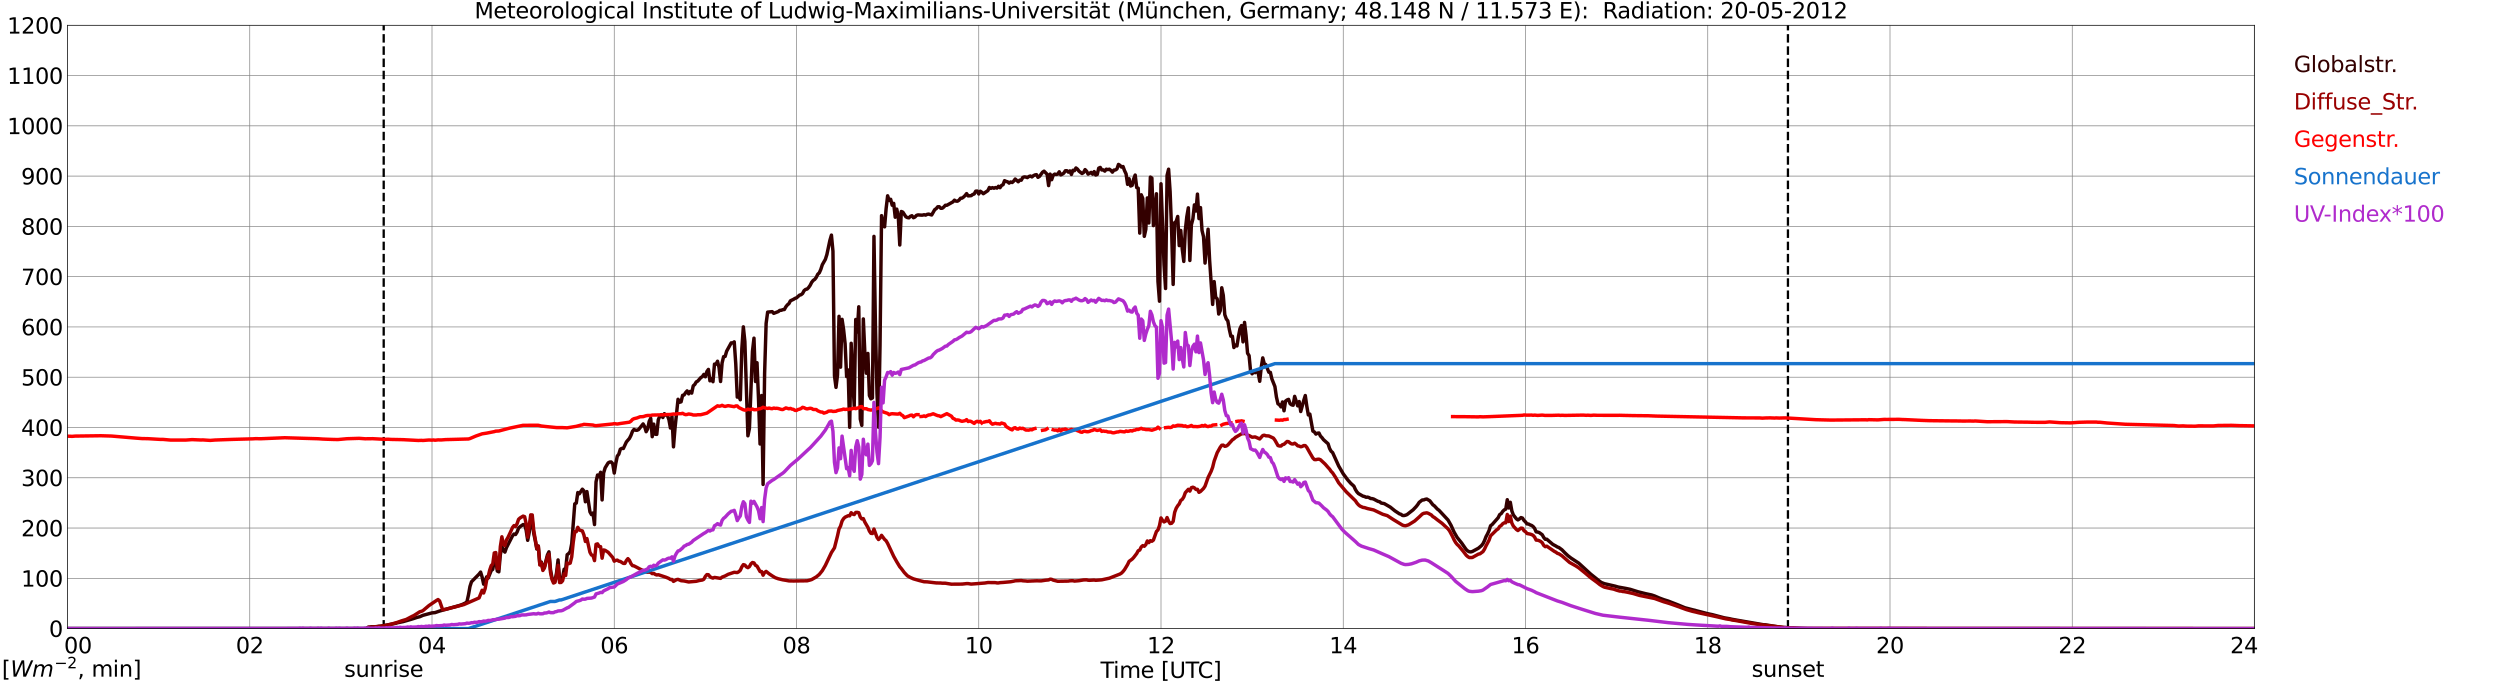 <?xml version="1.0" encoding="utf-8" standalone="no"?>
<!DOCTYPE svg PUBLIC "-//W3C//DTD SVG 1.1//EN"
  "http://www.w3.org/Graphics/SVG/1.1/DTD/svg11.dtd">
<svg xmlns:xlink="http://www.w3.org/1999/xlink" width="1085.4pt" height="296.64pt" viewBox="0 0 1085.4 296.64" xmlns="http://www.w3.org/2000/svg" version="1.1">
 <defs>
  <style type="text/css">*{stroke-linejoin: round; stroke-linecap: butt}</style>
 </defs>
 <g id="figure_1">
  <g id="patch_1">
   <path d="M 0 296.64 
L 1085.4 296.64 
L 1085.4 0 
L 0 0 
z
" style="fill: #ffffff"/>
  </g>
  <g id="axes_1">
   <g id="patch_2">
    <path d="M 29.306 272.909 
L 978.814 272.909 
L 978.814 10.976 
L 29.306 10.976 
z
" style="fill: #ffffff"/>
   </g>
   <g id="patch_3">
    <path d="M 978.814 272.909 
L 978.814 272.909 
L 978.814 10.976 
L 978.814 10.976 
z
" clip-path="url(#pde653ce7f7)" style="fill: #d3d3d3; opacity: 0.25; stroke: #d3d3d3; stroke-linejoin: miter"/>
   </g>
   <g id="matplotlib.axis_1">
    <g id="xtick_1">
     <g id="line2d_1">
      <path d="M 29.306 272.909 
L 29.306 10.976 
" clip-path="url(#pde653ce7f7)" style="fill: none; stroke: #808080; stroke-width: 0.3; stroke-linecap: square"/>
     </g>
     <g id="line2d_2"/>
     <g id="text_1">
      <!--    00 -->
      <g transform="translate(18.733 283.627) scale(0.095 -0.095)">
       <defs>
        <path id="DejaVuSans-20" transform="scale(0.016)"/>
        <path id="DejaVuSans-30" d="M 2034 4250 
Q 1547 4250 1301 3770 
Q 1056 3291 1056 2328 
Q 1056 1369 1301 889 
Q 1547 409 2034 409 
Q 2525 409 2770 889 
Q 3016 1369 3016 2328 
Q 3016 3291 2770 3770 
Q 2525 4250 2034 4250 
z
M 2034 4750 
Q 2819 4750 3233 4129 
Q 3647 3509 3647 2328 
Q 3647 1150 3233 529 
Q 2819 -91 2034 -91 
Q 1250 -91 836 529 
Q 422 1150 422 2328 
Q 422 3509 836 4129 
Q 1250 4750 2034 4750 
z
" transform="scale(0.016)"/>
       </defs>
       <use xlink:href="#DejaVuSans-20"/>
       <use xlink:href="#DejaVuSans-20" transform="translate(31.787 0)"/>
       <use xlink:href="#DejaVuSans-20" transform="translate(63.574 0)"/>
       <use xlink:href="#DejaVuSans-30" transform="translate(95.361 0)"/>
       <use xlink:href="#DejaVuSans-30" transform="translate(158.984 0)"/>
      </g>
     </g>
    </g>
    <g id="xtick_2">
     <g id="line2d_3">
      <path d="M 108.431 272.909 
L 108.431 10.976 
" clip-path="url(#pde653ce7f7)" style="fill: none; stroke: #808080; stroke-width: 0.3; stroke-linecap: square"/>
     </g>
     <g id="line2d_4"/>
     <g id="text_2">
      <!-- 02 -->
      <g transform="translate(102.387 283.627) scale(0.095 -0.095)">
       <defs>
        <path id="DejaVuSans-32" d="M 1228 531 
L 3431 531 
L 3431 0 
L 469 0 
L 469 531 
Q 828 903 1448 1529 
Q 2069 2156 2228 2338 
Q 2531 2678 2651 2914 
Q 2772 3150 2772 3378 
Q 2772 3750 2511 3984 
Q 2250 4219 1831 4219 
Q 1534 4219 1204 4116 
Q 875 4013 500 3803 
L 500 4441 
Q 881 4594 1212 4672 
Q 1544 4750 1819 4750 
Q 2544 4750 2975 4387 
Q 3406 4025 3406 3419 
Q 3406 3131 3298 2873 
Q 3191 2616 2906 2266 
Q 2828 2175 2409 1742 
Q 1991 1309 1228 531 
z
" transform="scale(0.016)"/>
       </defs>
       <use xlink:href="#DejaVuSans-30"/>
       <use xlink:href="#DejaVuSans-32" transform="translate(63.623 0)"/>
      </g>
     </g>
    </g>
    <g id="xtick_3">
     <g id="line2d_5">
      <path d="M 187.557 272.909 
L 187.557 10.976 
" clip-path="url(#pde653ce7f7)" style="fill: none; stroke: #808080; stroke-width: 0.3; stroke-linecap: square"/>
     </g>
     <g id="line2d_6"/>
     <g id="text_3">
      <!-- 04 -->
      <g transform="translate(181.513 283.627) scale(0.095 -0.095)">
       <defs>
        <path id="DejaVuSans-34" d="M 2419 4116 
L 825 1625 
L 2419 1625 
L 2419 4116 
z
M 2253 4666 
L 3047 4666 
L 3047 1625 
L 3713 1625 
L 3713 1100 
L 3047 1100 
L 3047 0 
L 2419 0 
L 2419 1100 
L 313 1100 
L 313 1709 
L 2253 4666 
z
" transform="scale(0.016)"/>
       </defs>
       <use xlink:href="#DejaVuSans-30"/>
       <use xlink:href="#DejaVuSans-34" transform="translate(63.623 0)"/>
      </g>
     </g>
    </g>
    <g id="xtick_4">
     <g id="line2d_7">
      <path d="M 266.683 272.909 
L 266.683 10.976 
" clip-path="url(#pde653ce7f7)" style="fill: none; stroke: #808080; stroke-width: 0.3; stroke-linecap: square"/>
     </g>
     <g id="line2d_8"/>
     <g id="text_4">
      <!-- 06 -->
      <g transform="translate(260.638 283.627) scale(0.095 -0.095)">
       <defs>
        <path id="DejaVuSans-36" d="M 2113 2584 
Q 1688 2584 1439 2293 
Q 1191 2003 1191 1497 
Q 1191 994 1439 701 
Q 1688 409 2113 409 
Q 2538 409 2786 701 
Q 3034 994 3034 1497 
Q 3034 2003 2786 2293 
Q 2538 2584 2113 2584 
z
M 3366 4563 
L 3366 3988 
Q 3128 4100 2886 4159 
Q 2644 4219 2406 4219 
Q 1781 4219 1451 3797 
Q 1122 3375 1075 2522 
Q 1259 2794 1537 2939 
Q 1816 3084 2150 3084 
Q 2853 3084 3261 2657 
Q 3669 2231 3669 1497 
Q 3669 778 3244 343 
Q 2819 -91 2113 -91 
Q 1303 -91 875 529 
Q 447 1150 447 2328 
Q 447 3434 972 4092 
Q 1497 4750 2381 4750 
Q 2619 4750 2861 4703 
Q 3103 4656 3366 4563 
z
" transform="scale(0.016)"/>
       </defs>
       <use xlink:href="#DejaVuSans-30"/>
       <use xlink:href="#DejaVuSans-36" transform="translate(63.623 0)"/>
      </g>
     </g>
    </g>
    <g id="xtick_5">
     <g id="line2d_9">
      <path d="M 345.808 272.909 
L 345.808 10.976 
" clip-path="url(#pde653ce7f7)" style="fill: none; stroke: #808080; stroke-width: 0.3; stroke-linecap: square"/>
     </g>
     <g id="line2d_10"/>
     <g id="text_5">
      <!-- 08 -->
      <g transform="translate(339.764 283.627) scale(0.095 -0.095)">
       <defs>
        <path id="DejaVuSans-38" d="M 2034 2216 
Q 1584 2216 1326 1975 
Q 1069 1734 1069 1313 
Q 1069 891 1326 650 
Q 1584 409 2034 409 
Q 2484 409 2743 651 
Q 3003 894 3003 1313 
Q 3003 1734 2745 1975 
Q 2488 2216 2034 2216 
z
M 1403 2484 
Q 997 2584 770 2862 
Q 544 3141 544 3541 
Q 544 4100 942 4425 
Q 1341 4750 2034 4750 
Q 2731 4750 3128 4425 
Q 3525 4100 3525 3541 
Q 3525 3141 3298 2862 
Q 3072 2584 2669 2484 
Q 3125 2378 3379 2068 
Q 3634 1759 3634 1313 
Q 3634 634 3220 271 
Q 2806 -91 2034 -91 
Q 1263 -91 848 271 
Q 434 634 434 1313 
Q 434 1759 690 2068 
Q 947 2378 1403 2484 
z
M 1172 3481 
Q 1172 3119 1398 2916 
Q 1625 2713 2034 2713 
Q 2441 2713 2670 2916 
Q 2900 3119 2900 3481 
Q 2900 3844 2670 4047 
Q 2441 4250 2034 4250 
Q 1625 4250 1398 4047 
Q 1172 3844 1172 3481 
z
" transform="scale(0.016)"/>
       </defs>
       <use xlink:href="#DejaVuSans-30"/>
       <use xlink:href="#DejaVuSans-38" transform="translate(63.623 0)"/>
      </g>
     </g>
    </g>
    <g id="xtick_6">
     <g id="line2d_11">
      <path d="M 424.934 272.909 
L 424.934 10.976 
" clip-path="url(#pde653ce7f7)" style="fill: none; stroke: #808080; stroke-width: 0.3; stroke-linecap: square"/>
     </g>
     <g id="line2d_12"/>
     <g id="text_6">
      <!-- 10 -->
      <g transform="translate(418.89 283.627) scale(0.095 -0.095)">
       <defs>
        <path id="DejaVuSans-31" d="M 794 531 
L 1825 531 
L 1825 4091 
L 703 3866 
L 703 4441 
L 1819 4666 
L 2450 4666 
L 2450 531 
L 3481 531 
L 3481 0 
L 794 0 
L 794 531 
z
" transform="scale(0.016)"/>
       </defs>
       <use xlink:href="#DejaVuSans-31"/>
       <use xlink:href="#DejaVuSans-30" transform="translate(63.623 0)"/>
      </g>
     </g>
    </g>
    <g id="xtick_7">
     <g id="line2d_13">
      <path d="M 504.06 272.909 
L 504.06 10.976 
" clip-path="url(#pde653ce7f7)" style="fill: none; stroke: #808080; stroke-width: 0.3; stroke-linecap: square"/>
     </g>
     <g id="line2d_14"/>
     <g id="text_7">
      <!-- 12 -->
      <g transform="translate(498.015 283.627) scale(0.095 -0.095)">
       <use xlink:href="#DejaVuSans-31"/>
       <use xlink:href="#DejaVuSans-32" transform="translate(63.623 0)"/>
      </g>
     </g>
    </g>
    <g id="xtick_8">
     <g id="line2d_15">
      <path d="M 583.185 272.909 
L 583.185 10.976 
" clip-path="url(#pde653ce7f7)" style="fill: none; stroke: #808080; stroke-width: 0.3; stroke-linecap: square"/>
     </g>
     <g id="line2d_16"/>
     <g id="text_8">
      <!-- 14 -->
      <g transform="translate(577.141 283.627) scale(0.095 -0.095)">
       <use xlink:href="#DejaVuSans-31"/>
       <use xlink:href="#DejaVuSans-34" transform="translate(63.623 0)"/>
      </g>
     </g>
    </g>
    <g id="xtick_9">
     <g id="line2d_17">
      <path d="M 662.311 272.909 
L 662.311 10.976 
" clip-path="url(#pde653ce7f7)" style="fill: none; stroke: #808080; stroke-width: 0.3; stroke-linecap: square"/>
     </g>
     <g id="line2d_18"/>
     <g id="text_9">
      <!-- 16 -->
      <g transform="translate(656.267 283.627) scale(0.095 -0.095)">
       <use xlink:href="#DejaVuSans-31"/>
       <use xlink:href="#DejaVuSans-36" transform="translate(63.623 0)"/>
      </g>
     </g>
    </g>
    <g id="xtick_10">
     <g id="line2d_19">
      <path d="M 741.437 272.909 
L 741.437 10.976 
" clip-path="url(#pde653ce7f7)" style="fill: none; stroke: #808080; stroke-width: 0.3; stroke-linecap: square"/>
     </g>
     <g id="line2d_20"/>
     <g id="text_10">
      <!-- 18 -->
      <g transform="translate(735.392 283.627) scale(0.095 -0.095)">
       <use xlink:href="#DejaVuSans-31"/>
       <use xlink:href="#DejaVuSans-38" transform="translate(63.623 0)"/>
      </g>
     </g>
    </g>
    <g id="xtick_11">
     <g id="line2d_21">
      <path d="M 820.562 272.909 
L 820.562 10.976 
" clip-path="url(#pde653ce7f7)" style="fill: none; stroke: #808080; stroke-width: 0.3; stroke-linecap: square"/>
     </g>
     <g id="line2d_22"/>
     <g id="text_11">
      <!-- 20 -->
      <g transform="translate(814.518 283.627) scale(0.095 -0.095)">
       <use xlink:href="#DejaVuSans-32"/>
       <use xlink:href="#DejaVuSans-30" transform="translate(63.623 0)"/>
      </g>
     </g>
    </g>
    <g id="xtick_12">
     <g id="line2d_23">
      <path d="M 899.688 272.909 
L 899.688 10.976 
" clip-path="url(#pde653ce7f7)" style="fill: none; stroke: #808080; stroke-width: 0.3; stroke-linecap: square"/>
     </g>
     <g id="line2d_24"/>
     <g id="text_12">
      <!-- 22 -->
      <g transform="translate(893.644 283.627) scale(0.095 -0.095)">
       <use xlink:href="#DejaVuSans-32"/>
       <use xlink:href="#DejaVuSans-32" transform="translate(63.623 0)"/>
      </g>
     </g>
    </g>
    <g id="xtick_13">
     <g id="line2d_25">
      <path d="M 978.814 272.909 
L 978.814 10.976 
" clip-path="url(#pde653ce7f7)" style="fill: none; stroke: #808080; stroke-width: 0.3; stroke-linecap: square"/>
     </g>
     <g id="line2d_26"/>
     <g id="text_13">
      <!-- 24    -->
      <g transform="translate(968.241 283.627) scale(0.095 -0.095)">
       <use xlink:href="#DejaVuSans-32"/>
       <use xlink:href="#DejaVuSans-34" transform="translate(63.623 0)"/>
       <use xlink:href="#DejaVuSans-20" transform="translate(127.246 0)"/>
       <use xlink:href="#DejaVuSans-20" transform="translate(159.033 0)"/>
       <use xlink:href="#DejaVuSans-20" transform="translate(190.82 0)"/>
      </g>
     </g>
    </g>
    <g id="text_14">
     <!-- Time [UTC] -->
     <g transform="translate(477.806 294.322) scale(0.095 -0.095)">
      <defs>
       <path id="DejaVuSans-54" d="M -19 4666 
L 3928 4666 
L 3928 4134 
L 2272 4134 
L 2272 0 
L 1638 0 
L 1638 4134 
L -19 4134 
L -19 4666 
z
" transform="scale(0.016)"/>
       <path id="DejaVuSans-69" d="M 603 3500 
L 1178 3500 
L 1178 0 
L 603 0 
L 603 3500 
z
M 603 4863 
L 1178 4863 
L 1178 4134 
L 603 4134 
L 603 4863 
z
" transform="scale(0.016)"/>
       <path id="DejaVuSans-6d" d="M 3328 2828 
Q 3544 3216 3844 3400 
Q 4144 3584 4550 3584 
Q 5097 3584 5394 3201 
Q 5691 2819 5691 2113 
L 5691 0 
L 5113 0 
L 5113 2094 
Q 5113 2597 4934 2840 
Q 4756 3084 4391 3084 
Q 3944 3084 3684 2787 
Q 3425 2491 3425 1978 
L 3425 0 
L 2847 0 
L 2847 2094 
Q 2847 2600 2669 2842 
Q 2491 3084 2119 3084 
Q 1678 3084 1418 2786 
Q 1159 2488 1159 1978 
L 1159 0 
L 581 0 
L 581 3500 
L 1159 3500 
L 1159 2956 
Q 1356 3278 1631 3431 
Q 1906 3584 2284 3584 
Q 2666 3584 2933 3390 
Q 3200 3197 3328 2828 
z
" transform="scale(0.016)"/>
       <path id="DejaVuSans-65" d="M 3597 1894 
L 3597 1613 
L 953 1613 
Q 991 1019 1311 708 
Q 1631 397 2203 397 
Q 2534 397 2845 478 
Q 3156 559 3463 722 
L 3463 178 
Q 3153 47 2828 -22 
Q 2503 -91 2169 -91 
Q 1331 -91 842 396 
Q 353 884 353 1716 
Q 353 2575 817 3079 
Q 1281 3584 2069 3584 
Q 2775 3584 3186 3129 
Q 3597 2675 3597 1894 
z
M 3022 2063 
Q 3016 2534 2758 2815 
Q 2500 3097 2075 3097 
Q 1594 3097 1305 2825 
Q 1016 2553 972 2059 
L 3022 2063 
z
" transform="scale(0.016)"/>
       <path id="DejaVuSans-5b" d="M 550 4863 
L 1875 4863 
L 1875 4416 
L 1125 4416 
L 1125 -397 
L 1875 -397 
L 1875 -844 
L 550 -844 
L 550 4863 
z
" transform="scale(0.016)"/>
       <path id="DejaVuSans-55" d="M 556 4666 
L 1191 4666 
L 1191 1831 
Q 1191 1081 1462 751 
Q 1734 422 2344 422 
Q 2950 422 3222 751 
Q 3494 1081 3494 1831 
L 3494 4666 
L 4128 4666 
L 4128 1753 
Q 4128 841 3676 375 
Q 3225 -91 2344 -91 
Q 1459 -91 1007 375 
Q 556 841 556 1753 
L 556 4666 
z
" transform="scale(0.016)"/>
       <path id="DejaVuSans-43" d="M 4122 4306 
L 4122 3641 
Q 3803 3938 3442 4084 
Q 3081 4231 2675 4231 
Q 1875 4231 1450 3742 
Q 1025 3253 1025 2328 
Q 1025 1406 1450 917 
Q 1875 428 2675 428 
Q 3081 428 3442 575 
Q 3803 722 4122 1019 
L 4122 359 
Q 3791 134 3420 21 
Q 3050 -91 2638 -91 
Q 1578 -91 968 557 
Q 359 1206 359 2328 
Q 359 3453 968 4101 
Q 1578 4750 2638 4750 
Q 3056 4750 3426 4639 
Q 3797 4528 4122 4306 
z
" transform="scale(0.016)"/>
       <path id="DejaVuSans-5d" d="M 1947 4863 
L 1947 -844 
L 622 -844 
L 622 -397 
L 1369 -397 
L 1369 4416 
L 622 4416 
L 622 4863 
L 1947 4863 
z
" transform="scale(0.016)"/>
      </defs>
      <use xlink:href="#DejaVuSans-54"/>
      <use xlink:href="#DejaVuSans-69" transform="translate(57.959 0)"/>
      <use xlink:href="#DejaVuSans-6d" transform="translate(85.742 0)"/>
      <use xlink:href="#DejaVuSans-65" transform="translate(183.154 0)"/>
      <use xlink:href="#DejaVuSans-20" transform="translate(244.678 0)"/>
      <use xlink:href="#DejaVuSans-5b" transform="translate(276.465 0)"/>
      <use xlink:href="#DejaVuSans-55" transform="translate(315.479 0)"/>
      <use xlink:href="#DejaVuSans-54" transform="translate(388.672 0)"/>
      <use xlink:href="#DejaVuSans-43" transform="translate(443.881 0)"/>
      <use xlink:href="#DejaVuSans-5d" transform="translate(513.705 0)"/>
     </g>
    </g>
   </g>
   <g id="matplotlib.axis_2">
    <g id="ytick_1">
     <g id="line2d_27">
      <path d="M 29.306 272.909 
L 978.814 272.909 
" clip-path="url(#pde653ce7f7)" style="fill: none; stroke: #808080; stroke-width: 0.3; stroke-linecap: square"/>
     </g>
     <g id="line2d_28"/>
     <g id="text_15">
      <!-- 0 -->
      <g transform="translate(21.261 276.518) scale(0.095 -0.095)">
       <use xlink:href="#DejaVuSans-30"/>
      </g>
     </g>
    </g>
    <g id="ytick_2">
     <g id="line2d_29">
      <path d="M 29.306 251.081 
L 978.814 251.081 
" clip-path="url(#pde653ce7f7)" style="fill: none; stroke: #808080; stroke-width: 0.3; stroke-linecap: square"/>
     </g>
     <g id="line2d_30"/>
     <g id="text_16">
      <!-- 100 -->
      <g transform="translate(9.173 254.69) scale(0.095 -0.095)">
       <use xlink:href="#DejaVuSans-31"/>
       <use xlink:href="#DejaVuSans-30" transform="translate(63.623 0)"/>
       <use xlink:href="#DejaVuSans-30" transform="translate(127.246 0)"/>
      </g>
     </g>
    </g>
    <g id="ytick_3">
     <g id="line2d_31">
      <path d="M 29.306 229.253 
L 978.814 229.253 
" clip-path="url(#pde653ce7f7)" style="fill: none; stroke: #808080; stroke-width: 0.3; stroke-linecap: square"/>
     </g>
     <g id="line2d_32"/>
     <g id="text_17">
      <!-- 200 -->
      <g transform="translate(9.173 232.863) scale(0.095 -0.095)">
       <use xlink:href="#DejaVuSans-32"/>
       <use xlink:href="#DejaVuSans-30" transform="translate(63.623 0)"/>
       <use xlink:href="#DejaVuSans-30" transform="translate(127.246 0)"/>
      </g>
     </g>
    </g>
    <g id="ytick_4">
     <g id="line2d_33">
      <path d="M 29.306 207.426 
L 978.814 207.426 
" clip-path="url(#pde653ce7f7)" style="fill: none; stroke: #808080; stroke-width: 0.3; stroke-linecap: square"/>
     </g>
     <g id="line2d_34"/>
     <g id="text_18">
      <!-- 300 -->
      <g transform="translate(9.173 211.035) scale(0.095 -0.095)">
       <defs>
        <path id="DejaVuSans-33" d="M 2597 2516 
Q 3050 2419 3304 2112 
Q 3559 1806 3559 1356 
Q 3559 666 3084 287 
Q 2609 -91 1734 -91 
Q 1441 -91 1130 -33 
Q 819 25 488 141 
L 488 750 
Q 750 597 1062 519 
Q 1375 441 1716 441 
Q 2309 441 2620 675 
Q 2931 909 2931 1356 
Q 2931 1769 2642 2001 
Q 2353 2234 1838 2234 
L 1294 2234 
L 1294 2753 
L 1863 2753 
Q 2328 2753 2575 2939 
Q 2822 3125 2822 3475 
Q 2822 3834 2567 4026 
Q 2313 4219 1838 4219 
Q 1578 4219 1281 4162 
Q 984 4106 628 3988 
L 628 4550 
Q 988 4650 1302 4700 
Q 1616 4750 1894 4750 
Q 2613 4750 3031 4423 
Q 3450 4097 3450 3541 
Q 3450 3153 3228 2886 
Q 3006 2619 2597 2516 
z
" transform="scale(0.016)"/>
       </defs>
       <use xlink:href="#DejaVuSans-33"/>
       <use xlink:href="#DejaVuSans-30" transform="translate(63.623 0)"/>
       <use xlink:href="#DejaVuSans-30" transform="translate(127.246 0)"/>
      </g>
     </g>
    </g>
    <g id="ytick_5">
     <g id="line2d_35">
      <path d="M 29.306 185.598 
L 978.814 185.598 
" clip-path="url(#pde653ce7f7)" style="fill: none; stroke: #808080; stroke-width: 0.3; stroke-linecap: square"/>
     </g>
     <g id="line2d_36"/>
     <g id="text_19">
      <!-- 400 -->
      <g transform="translate(9.173 189.207) scale(0.095 -0.095)">
       <use xlink:href="#DejaVuSans-34"/>
       <use xlink:href="#DejaVuSans-30" transform="translate(63.623 0)"/>
       <use xlink:href="#DejaVuSans-30" transform="translate(127.246 0)"/>
      </g>
     </g>
    </g>
    <g id="ytick_6">
     <g id="line2d_37">
      <path d="M 29.306 163.77 
L 978.814 163.77 
" clip-path="url(#pde653ce7f7)" style="fill: none; stroke: #808080; stroke-width: 0.3; stroke-linecap: square"/>
     </g>
     <g id="line2d_38"/>
     <g id="text_20">
      <!-- 500 -->
      <g transform="translate(9.173 167.379) scale(0.095 -0.095)">
       <defs>
        <path id="DejaVuSans-35" d="M 691 4666 
L 3169 4666 
L 3169 4134 
L 1269 4134 
L 1269 2991 
Q 1406 3038 1543 3061 
Q 1681 3084 1819 3084 
Q 2600 3084 3056 2656 
Q 3513 2228 3513 1497 
Q 3513 744 3044 326 
Q 2575 -91 1722 -91 
Q 1428 -91 1123 -41 
Q 819 9 494 109 
L 494 744 
Q 775 591 1075 516 
Q 1375 441 1709 441 
Q 2250 441 2565 725 
Q 2881 1009 2881 1497 
Q 2881 1984 2565 2268 
Q 2250 2553 1709 2553 
Q 1456 2553 1204 2497 
Q 953 2441 691 2322 
L 691 4666 
z
" transform="scale(0.016)"/>
       </defs>
       <use xlink:href="#DejaVuSans-35"/>
       <use xlink:href="#DejaVuSans-30" transform="translate(63.623 0)"/>
       <use xlink:href="#DejaVuSans-30" transform="translate(127.246 0)"/>
      </g>
     </g>
    </g>
    <g id="ytick_7">
     <g id="line2d_39">
      <path d="M 29.306 141.942 
L 978.814 141.942 
" clip-path="url(#pde653ce7f7)" style="fill: none; stroke: #808080; stroke-width: 0.3; stroke-linecap: square"/>
     </g>
     <g id="line2d_40"/>
     <g id="text_21">
      <!-- 600 -->
      <g transform="translate(9.173 145.551) scale(0.095 -0.095)">
       <use xlink:href="#DejaVuSans-36"/>
       <use xlink:href="#DejaVuSans-30" transform="translate(63.623 0)"/>
       <use xlink:href="#DejaVuSans-30" transform="translate(127.246 0)"/>
      </g>
     </g>
    </g>
    <g id="ytick_8">
     <g id="line2d_41">
      <path d="M 29.306 120.114 
L 978.814 120.114 
" clip-path="url(#pde653ce7f7)" style="fill: none; stroke: #808080; stroke-width: 0.3; stroke-linecap: square"/>
     </g>
     <g id="line2d_42"/>
     <g id="text_22">
      <!-- 700 -->
      <g transform="translate(9.173 123.724) scale(0.095 -0.095)">
       <defs>
        <path id="DejaVuSans-37" d="M 525 4666 
L 3525 4666 
L 3525 4397 
L 1831 0 
L 1172 0 
L 2766 4134 
L 525 4134 
L 525 4666 
z
" transform="scale(0.016)"/>
       </defs>
       <use xlink:href="#DejaVuSans-37"/>
       <use xlink:href="#DejaVuSans-30" transform="translate(63.623 0)"/>
       <use xlink:href="#DejaVuSans-30" transform="translate(127.246 0)"/>
      </g>
     </g>
    </g>
    <g id="ytick_9">
     <g id="line2d_43">
      <path d="M 29.306 98.287 
L 978.814 98.287 
" clip-path="url(#pde653ce7f7)" style="fill: none; stroke: #808080; stroke-width: 0.3; stroke-linecap: square"/>
     </g>
     <g id="line2d_44"/>
     <g id="text_23">
      <!-- 800 -->
      <g transform="translate(9.173 101.896) scale(0.095 -0.095)">
       <use xlink:href="#DejaVuSans-38"/>
       <use xlink:href="#DejaVuSans-30" transform="translate(63.623 0)"/>
       <use xlink:href="#DejaVuSans-30" transform="translate(127.246 0)"/>
      </g>
     </g>
    </g>
    <g id="ytick_10">
     <g id="line2d_45">
      <path d="M 29.306 76.459 
L 978.814 76.459 
" clip-path="url(#pde653ce7f7)" style="fill: none; stroke: #808080; stroke-width: 0.3; stroke-linecap: square"/>
     </g>
     <g id="line2d_46"/>
     <g id="text_24">
      <!-- 900 -->
      <g transform="translate(9.173 80.068) scale(0.095 -0.095)">
       <defs>
        <path id="DejaVuSans-39" d="M 703 97 
L 703 672 
Q 941 559 1184 500 
Q 1428 441 1663 441 
Q 2288 441 2617 861 
Q 2947 1281 2994 2138 
Q 2813 1869 2534 1725 
Q 2256 1581 1919 1581 
Q 1219 1581 811 2004 
Q 403 2428 403 3163 
Q 403 3881 828 4315 
Q 1253 4750 1959 4750 
Q 2769 4750 3195 4129 
Q 3622 3509 3622 2328 
Q 3622 1225 3098 567 
Q 2575 -91 1691 -91 
Q 1453 -91 1209 -44 
Q 966 3 703 97 
z
M 1959 2075 
Q 2384 2075 2632 2365 
Q 2881 2656 2881 3163 
Q 2881 3666 2632 3958 
Q 2384 4250 1959 4250 
Q 1534 4250 1286 3958 
Q 1038 3666 1038 3163 
Q 1038 2656 1286 2365 
Q 1534 2075 1959 2075 
z
" transform="scale(0.016)"/>
       </defs>
       <use xlink:href="#DejaVuSans-39"/>
       <use xlink:href="#DejaVuSans-30" transform="translate(63.623 0)"/>
       <use xlink:href="#DejaVuSans-30" transform="translate(127.246 0)"/>
      </g>
     </g>
    </g>
    <g id="ytick_11">
     <g id="line2d_47">
      <path d="M 29.306 54.631 
L 978.814 54.631 
" clip-path="url(#pde653ce7f7)" style="fill: none; stroke: #808080; stroke-width: 0.3; stroke-linecap: square"/>
     </g>
     <g id="line2d_48"/>
     <g id="text_25">
      <!-- 1000 -->
      <g transform="translate(3.128 58.24) scale(0.095 -0.095)">
       <use xlink:href="#DejaVuSans-31"/>
       <use xlink:href="#DejaVuSans-30" transform="translate(63.623 0)"/>
       <use xlink:href="#DejaVuSans-30" transform="translate(127.246 0)"/>
       <use xlink:href="#DejaVuSans-30" transform="translate(190.869 0)"/>
      </g>
     </g>
    </g>
    <g id="ytick_12">
     <g id="line2d_49">
      <path d="M 29.306 32.803 
L 978.814 32.803 
" clip-path="url(#pde653ce7f7)" style="fill: none; stroke: #808080; stroke-width: 0.3; stroke-linecap: square"/>
     </g>
     <g id="line2d_50"/>
     <g id="text_26">
      <!-- 1100 -->
      <g transform="translate(3.128 36.413) scale(0.095 -0.095)">
       <use xlink:href="#DejaVuSans-31"/>
       <use xlink:href="#DejaVuSans-31" transform="translate(63.623 0)"/>
       <use xlink:href="#DejaVuSans-30" transform="translate(127.246 0)"/>
       <use xlink:href="#DejaVuSans-30" transform="translate(190.869 0)"/>
      </g>
     </g>
    </g>
    <g id="ytick_13">
     <g id="line2d_51">
      <path d="M 29.306 10.976 
L 978.814 10.976 
" clip-path="url(#pde653ce7f7)" style="fill: none; stroke: #808080; stroke-width: 0.3; stroke-linecap: square"/>
     </g>
     <g id="line2d_52"/>
     <g id="text_27">
      <!-- 1200 -->
      <g transform="translate(3.128 14.585) scale(0.095 -0.095)">
       <use xlink:href="#DejaVuSans-31"/>
       <use xlink:href="#DejaVuSans-32" transform="translate(63.623 0)"/>
       <use xlink:href="#DejaVuSans-30" transform="translate(127.246 0)"/>
       <use xlink:href="#DejaVuSans-30" transform="translate(190.869 0)"/>
      </g>
     </g>
    </g>
   </g>
   <g id="line2d_53">
    <path d="M 166.589 272.909 
L 166.589 10.976 
" clip-path="url(#pde653ce7f7)" style="fill: none; stroke-dasharray: 3.7,1.6; stroke-dashoffset: 0; stroke: #000000"/>
   </g>
   <g id="line2d_54">
    <path d="M 776.252 272.909 
L 776.252 10.976 
" clip-path="url(#pde653ce7f7)" style="fill: none; stroke-dasharray: 3.7,1.6; stroke-dashoffset: 0; stroke: #000000"/>
   </g>
   <g id="line2d_55">
    <path d="M 29.306 272.909 
L 159.204 272.909 
L 159.863 272.311 
L 160.523 272.28 
L 161.182 272.132 
L 162.501 272.132 
L 163.819 272.014 
L 164.479 271.896 
L 165.138 271.896 
L 171.732 270.652 
L 172.391 270.414 
L 175.029 269.881 
L 178.326 268.934 
L 179.645 268.519 
L 180.963 268.074 
L 182.282 267.749 
L 183.601 267.157 
L 187.557 266.09 
L 188.876 265.972 
L 190.854 265.291 
L 199.426 262.892 
L 200.745 262.418 
L 202.063 261.796 
L 202.723 261.292 
L 203.382 258.33 
L 204.042 254.628 
L 204.701 252.585 
L 207.998 249.239 
L 208.657 248.379 
L 209.317 250.542 
L 209.976 253.622 
L 211.295 250.452 
L 211.954 250.957 
L 213.273 247.698 
L 213.932 247.196 
L 214.592 243.404 
L 215.251 242.989 
L 215.91 247.936 
L 216.57 248.261 
L 217.229 240.826 
L 217.889 237.124 
L 218.548 238.991 
L 219.207 239.702 
L 219.867 237.805 
L 222.504 232.652 
L 223.164 231.853 
L 223.823 232.06 
L 224.482 231.024 
L 225.142 229.306 
L 225.801 228.655 
L 227.12 227.736 
L 227.779 227.854 
L 228.439 230.194 
L 229.098 234.577 
L 229.757 231.202 
L 230.417 226.464 
L 231.076 226.108 
L 231.736 231.646 
L 232.395 234.725 
L 233.054 238.369 
L 233.714 237.065 
L 234.373 244.974 
L 235.033 244.026 
L 235.692 246.988 
L 236.351 246.187 
L 237.67 240.946 
L 238.329 239.584 
L 238.989 247.255 
L 239.648 250.898 
L 240.308 252.26 
L 240.967 252.081 
L 241.626 248.735 
L 242.286 243.107 
L 242.945 251.489 
L 243.604 251.873 
L 244.264 250.69 
L 244.923 247.135 
L 245.583 247.196 
L 246.242 240.826 
L 246.901 240.324 
L 247.561 239.464 
L 248.22 236.029 
L 249.539 218.763 
L 250.198 218.407 
L 250.858 213.845 
L 251.517 214.38 
L 252.836 212.396 
L 253.495 213.105 
L 254.155 217.844 
L 254.814 213.433 
L 256.133 222.227 
L 256.792 223.412 
L 257.451 222.731 
L 258.111 227.736 
L 258.77 209.226 
L 259.43 206.234 
L 260.089 206.976 
L 260.748 205.051 
L 261.408 217.045 
L 262.067 205.345 
L 262.726 203.125 
L 264.045 200.962 
L 264.705 200.607 
L 265.364 200.578 
L 266.023 201.349 
L 266.683 205.376 
L 267.342 201.259 
L 268.002 198.031 
L 268.661 197.201 
L 269.32 195.038 
L 269.98 194.654 
L 270.639 194.713 
L 271.958 191.871 
L 273.277 190.33 
L 273.936 189.027 
L 274.595 187.281 
L 275.255 186.451 
L 275.914 186.776 
L 276.573 186.805 
L 277.233 186.51 
L 279.211 184.052 
L 279.87 185.207 
L 280.53 187.427 
L 281.189 186.213 
L 281.849 182.957 
L 282.508 181.592 
L 283.167 189.59 
L 283.827 184.14 
L 284.486 188.523 
L 285.145 188.584 
L 285.805 182.214 
L 286.464 180.704 
L 287.124 180.023 
L 287.783 181.267 
L 288.442 179.608 
L 289.102 180.261 
L 289.761 180.348 
L 290.42 182.186 
L 291.08 185.829 
L 291.739 180.735 
L 292.399 194.004 
L 293.058 185.916 
L 294.377 173.359 
L 295.036 174.662 
L 295.696 174.455 
L 296.355 171.641 
L 297.014 171.464 
L 297.674 170.458 
L 298.333 169.716 
L 298.992 170.991 
L 299.652 169.954 
L 300.311 170.665 
L 300.971 167.524 
L 301.63 166.933 
L 302.289 165.807 
L 302.949 165.453 
L 304.267 163.942 
L 304.927 163.528 
L 305.586 162.55 
L 306.246 163.587 
L 306.905 161.306 
L 307.564 160.387 
L 308.224 165.333 
L 308.883 164.386 
L 309.543 165.719 
L 310.202 158.077 
L 310.861 158.136 
L 311.521 156.833 
L 312.18 159.588 
L 312.839 165.63 
L 313.499 157.573 
L 314.158 154.849 
L 314.818 154.76 
L 315.477 152.481 
L 317.455 148.866 
L 318.114 148.897 
L 318.774 148.423 
L 319.433 157.901 
L 320.093 172.412 
L 320.752 172.027 
L 321.411 173.566 
L 322.071 151.472 
L 322.73 141.907 
L 323.39 148.274 
L 324.708 189.204 
L 325.368 186.036 
L 326.686 152.54 
L 327.346 146.823 
L 328.005 165.63 
L 328.665 157.486 
L 329.324 173.448 
L 329.983 192.759 
L 330.643 171.731 
L 331.302 210.322 
L 331.961 162.163 
L 332.621 140.397 
L 333.28 135.51 
L 335.258 135.302 
L 335.918 136.042 
L 337.896 135.272 
L 338.555 134.739 
L 339.215 134.709 
L 339.874 134.442 
L 340.533 134.383 
L 341.193 133.198 
L 341.852 132.369 
L 342.512 131.836 
L 343.171 130.592 
L 344.49 129.97 
L 345.149 129.555 
L 345.808 129.319 
L 347.127 128.134 
L 347.787 127.957 
L 348.446 127.425 
L 349.105 126.18 
L 349.765 125.646 
L 350.424 125.499 
L 351.083 124.818 
L 351.743 123.869 
L 352.402 122.566 
L 353.062 121.736 
L 353.721 121.293 
L 354.38 120.433 
L 355.04 119.071 
L 355.699 118.449 
L 356.359 116.969 
L 357.018 114.926 
L 358.337 112.614 
L 358.996 110.541 
L 360.315 104.322 
L 360.974 102.072 
L 361.634 109.061 
L 362.293 163.113 
L 362.952 168.177 
L 363.612 162.816 
L 364.271 137.345 
L 364.93 159.411 
L 365.59 138.648 
L 366.249 143.031 
L 366.909 149.191 
L 367.568 163.497 
L 368.227 160.625 
L 368.887 185.502 
L 369.546 149.045 
L 370.206 164.475 
L 370.865 176.293 
L 371.524 138.707 
L 372.184 144.158 
L 372.843 133.198 
L 373.502 181.948 
L 374.162 184.672 
L 374.821 138.472 
L 375.481 153.221 
L 376.14 162.046 
L 376.799 153.456 
L 377.459 171.731 
L 378.118 173.152 
L 378.777 172.767 
L 379.437 102.635 
L 380.096 142.32 
L 380.756 170.873 
L 381.415 185.473 
L 382.074 149.844 
L 382.734 93.631 
L 383.393 97.184 
L 384.053 98.488 
L 384.712 90.61 
L 385.371 85.011 
L 386.031 87.026 
L 386.69 86.522 
L 387.349 89.099 
L 388.009 88.301 
L 388.668 94.312 
L 389.328 90.787 
L 389.987 93.808 
L 390.646 106.365 
L 391.306 91.824 
L 391.965 92.09 
L 393.284 94.105 
L 393.943 94.46 
L 394.603 94.578 
L 395.262 93.928 
L 395.921 93.659 
L 396.581 94.519 
L 397.24 94.222 
L 397.899 93.513 
L 398.559 93.306 
L 399.878 93.393 
L 400.537 93.393 
L 401.196 93.216 
L 401.856 93.393 
L 402.515 93.068 
L 403.175 92.95 
L 404.493 93.334 
L 405.812 91.025 
L 406.471 90.579 
L 407.131 89.78 
L 407.79 89.75 
L 408.45 90.431 
L 409.109 90.403 
L 409.768 89.87 
L 410.428 89.128 
L 411.087 89.128 
L 413.725 87.648 
L 414.384 86.908 
L 415.043 87.323 
L 415.703 87.351 
L 416.362 86.908 
L 417.022 86.078 
L 417.681 86.02 
L 418.34 85.546 
L 419 84.893 
L 419.659 84.064 
L 420.318 85.042 
L 421.637 84.952 
L 422.297 84.45 
L 422.956 84.212 
L 423.615 82.999 
L 424.275 82.94 
L 424.934 84.212 
L 425.593 83.027 
L 426.253 83.472 
L 426.912 84.094 
L 428.231 83.206 
L 428.89 82.761 
L 429.55 81.399 
L 430.209 81.783 
L 430.869 81.458 
L 431.528 81.724 
L 432.187 81.429 
L 432.847 81.665 
L 433.506 80.866 
L 434.165 81.488 
L 434.825 80.51 
L 435.484 80.185 
L 436.144 78.437 
L 436.803 78.762 
L 437.462 78.941 
L 438.122 79.504 
L 438.781 79 
L 439.44 79.238 
L 440.1 78.644 
L 440.759 77.727 
L 442.078 78.91 
L 442.737 78.201 
L 443.397 78.229 
L 444.056 77.044 
L 444.716 76.808 
L 445.375 76.867 
L 446.034 77.105 
L 446.694 76.631 
L 447.353 76.424 
L 448.012 76.808 
L 448.672 76.276 
L 449.331 75.948 
L 449.991 75.83 
L 450.65 76.985 
L 451.309 76.57 
L 452.628 74.765 
L 453.287 74.32 
L 454.606 75.654 
L 455.266 80.569 
L 455.925 75.595 
L 456.584 78.022 
L 457.244 76.068 
L 457.903 75.595 
L 458.563 75.741 
L 459.222 75.595 
L 459.881 74.586 
L 460.541 75.92 
L 461.2 75.623 
L 461.859 75.149 
L 462.519 74.143 
L 463.178 74.112 
L 463.838 74.735 
L 464.497 74.202 
L 465.156 75.741 
L 465.816 73.936 
L 466.475 74.112 
L 467.134 72.927 
L 467.794 73.431 
L 468.453 74.32 
L 469.772 75.328 
L 470.431 74.914 
L 471.091 73.639 
L 471.75 74.32 
L 472.409 75.595 
L 473.728 74.852 
L 474.388 75.623 
L 475.047 74.499 
L 475.706 75.979 
L 476.366 75.741 
L 477.025 73.017 
L 477.685 72.691 
L 478.344 73.787 
L 479.003 73.757 
L 479.663 74.291 
L 480.322 73.462 
L 480.981 73.639 
L 481.641 73.462 
L 482.3 73.964 
L 482.96 74.735 
L 483.619 73.846 
L 484.278 73.787 
L 484.938 73.342 
L 485.597 71.388 
L 486.256 71.803 
L 486.916 72.543 
L 487.575 72.307 
L 488.235 74.112 
L 488.894 75.505 
L 489.553 80.037 
L 490.213 77.607 
L 490.872 80.748 
L 491.532 80.48 
L 492.191 77.697 
L 492.85 76.009 
L 493.51 81.429 
L 494.169 81.724 
L 494.828 101.212 
L 495.488 84.568 
L 496.147 86.168 
L 496.807 102.604 
L 497.466 99.583 
L 498.125 85.93 
L 498.785 96.8 
L 499.444 76.898 
L 500.103 77.312 
L 500.763 97.955 
L 502.082 84.123 
L 502.741 122.182 
L 503.4 130.771 
L 504.06 79.799 
L 505.379 115.013 
L 506.038 125.261 
L 506.697 76.156 
L 507.357 73.462 
L 508.016 83.206 
L 508.675 100.323 
L 509.335 123.485 
L 509.994 96.652 
L 510.654 96.148 
L 511.313 93.987 
L 511.972 106.631 
L 512.632 100.057 
L 513.291 108.173 
L 513.95 113.503 
L 514.61 99.97 
L 515.269 94.074 
L 515.929 90.224 
L 516.588 113.088 
L 517.247 97.599 
L 517.907 95.023 
L 518.566 88.951 
L 519.226 91.616 
L 519.885 84.271 
L 520.544 94.903 
L 521.204 90.136 
L 521.863 100.029 
L 522.522 102.783 
L 523.182 114.214 
L 524.501 99.524 
L 525.16 112.911 
L 526.479 132.161 
L 527.138 122.271 
L 527.797 129.053 
L 528.457 129.734 
L 529.116 136.339 
L 529.776 134.888 
L 530.435 124.936 
L 531.094 128.193 
L 531.754 136.634 
L 532.413 138.472 
L 533.073 139.329 
L 533.732 143.062 
L 534.391 145.963 
L 535.051 145.993 
L 535.71 150.881 
L 536.369 149.785 
L 537.029 150.2 
L 537.688 146.052 
L 538.348 142.706 
L 539.007 141.344 
L 539.666 148.423 
L 540.326 139.982 
L 540.985 145.609 
L 541.644 153.369 
L 542.304 154.404 
L 542.963 161.306 
L 543.623 162.284 
L 544.282 161.275 
L 544.941 161.81 
L 545.601 161.009 
L 546.26 161.897 
L 546.919 165.54 
L 547.579 159.47 
L 548.238 155.382 
L 548.898 157.959 
L 549.557 158.285 
L 550.876 161.603 
L 551.535 161.661 
L 552.195 164.503 
L 553.513 167.821 
L 554.173 172.383 
L 554.832 175.284 
L 555.491 175.729 
L 556.151 176.646 
L 556.81 174.514 
L 557.47 178.336 
L 558.129 174.16 
L 558.788 173.656 
L 559.448 173.389 
L 560.107 175.256 
L 560.766 175.758 
L 561.426 175.937 
L 562.085 172.086 
L 563.404 176.203 
L 564.063 174.337 
L 564.723 178.661 
L 566.042 173.833 
L 566.701 171.731 
L 567.36 176.352 
L 568.02 180.141 
L 568.679 179.787 
L 569.998 187.161 
L 570.657 187.547 
L 571.317 188.464 
L 571.976 188.08 
L 572.635 187.99 
L 573.295 189.324 
L 573.954 190.005 
L 574.613 190.893 
L 575.932 192.078 
L 576.592 192.639 
L 577.251 194.713 
L 577.91 195.898 
L 578.57 196.49 
L 581.207 202.324 
L 583.185 205.732 
L 585.164 208.397 
L 586.482 209.877 
L 587.801 211.062 
L 588.46 212.514 
L 589.12 213.579 
L 589.779 214.29 
L 591.757 215.417 
L 592.417 215.563 
L 593.076 215.89 
L 593.736 215.831 
L 594.395 216.039 
L 595.054 216.423 
L 595.714 216.482 
L 596.373 216.659 
L 597.692 217.37 
L 598.351 217.695 
L 599.011 217.844 
L 599.67 218.407 
L 600.989 218.645 
L 603.626 220.184 
L 605.604 221.784 
L 607.582 223.087 
L 608.242 223.294 
L 608.901 223.796 
L 609.561 223.827 
L 610.22 223.678 
L 610.879 223.412 
L 613.517 221.339 
L 614.836 219.948 
L 615.495 219.119 
L 616.154 218.11 
L 617.473 217.073 
L 618.133 217.045 
L 618.792 216.779 
L 619.451 216.659 
L 620.77 217.429 
L 622.089 219.147 
L 622.748 219.621 
L 624.067 221.044 
L 624.726 221.518 
L 628.683 225.783 
L 630.001 228.12 
L 631.32 231.054 
L 632.639 233.335 
L 634.617 235.793 
L 635.936 237.718 
L 636.595 238.635 
L 637.255 239.229 
L 637.914 239.554 
L 638.573 239.613 
L 639.233 239.436 
L 641.87 238.013 
L 643.189 236.889 
L 643.848 236.059 
L 644.508 234.725 
L 645.167 233.008 
L 645.827 231.794 
L 646.486 230.342 
L 647.145 228.24 
L 647.805 227.767 
L 650.442 224.774 
L 651.102 223.412 
L 651.761 222.997 
L 652.42 222.02 
L 653.08 221.369 
L 653.739 221.044 
L 654.399 216.956 
L 655.058 220.54 
L 655.717 218.082 
L 656.377 221.812 
L 657.036 223.561 
L 658.355 225.248 
L 659.014 225.722 
L 659.674 225.307 
L 660.333 224.715 
L 660.992 224.923 
L 661.652 225.959 
L 662.311 226.582 
L 662.97 227.47 
L 663.63 227.501 
L 664.289 227.885 
L 664.949 228.12 
L 665.608 228.596 
L 666.267 229.395 
L 666.927 230.906 
L 667.586 230.995 
L 668.246 231.202 
L 669.564 232.15 
L 670.224 233.335 
L 670.883 234.134 
L 671.542 234.103 
L 674.18 236.356 
L 675.499 237.065 
L 676.158 237.48 
L 676.817 237.718 
L 678.136 238.694 
L 679.455 240.058 
L 680.774 241.3 
L 682.092 242.308 
L 685.389 244.469 
L 687.368 246.277 
L 690.664 249.298 
L 693.302 251.4 
L 694.621 252.467 
L 695.28 252.91 
L 696.599 253.414 
L 701.215 254.48 
L 702.533 254.866 
L 703.852 255.102 
L 705.83 255.458 
L 707.808 255.872 
L 709.786 256.494 
L 711.105 256.909 
L 714.402 257.739 
L 717.04 258.302 
L 718.358 258.745 
L 720.337 259.605 
L 722.315 260.345 
L 724.293 260.967 
L 728.249 262.508 
L 731.546 263.87 
L 741.437 266.446 
L 743.415 266.86 
L 748.69 268.253 
L 750.668 268.578 
L 751.987 268.875 
L 753.965 269.231 
L 765.834 271.274 
L 766.493 271.274 
L 771.109 272.014 
L 774.406 272.459 
L 775.065 272.429 
L 776.384 272.605 
L 784.956 272.909 
L 978.154 272.909 
L 978.154 272.909 
" clip-path="url(#pde653ce7f7)" style="fill: none; stroke: #330000; stroke-width: 1.5; stroke-linecap: square"/>
   </g>
   <g id="line2d_56">
    <path d="M 29.306 272.909 
L 159.204 272.909 
L 159.863 272.35 
L 161.182 272.265 
L 163.819 272.055 
L 165.138 271.887 
L 168.435 271.383 
L 171.073 270.628 
L 172.391 270.25 
L 174.37 269.536 
L 176.348 268.949 
L 178.985 267.563 
L 179.645 267.271 
L 182.282 265.592 
L 182.941 265.424 
L 183.601 265.129 
L 186.238 262.905 
L 189.535 260.681 
L 190.195 260.303 
L 190.854 260.89 
L 192.173 264.71 
L 193.492 264.542 
L 201.404 262.486 
L 207.998 259.59 
L 209.317 256.272 
L 209.976 257.448 
L 210.635 255.516 
L 211.295 251.823 
L 211.954 250.269 
L 212.614 247.499 
L 213.273 245.57 
L 213.932 244.856 
L 214.592 240.069 
L 215.251 239.901 
L 215.91 246.744 
L 216.57 246.827 
L 217.229 237.299 
L 217.889 233.06 
L 218.548 236.334 
L 219.207 236.88 
L 219.867 234.444 
L 220.526 233.353 
L 221.845 230.541 
L 222.504 229.031 
L 223.164 228.19 
L 223.823 228.609 
L 224.482 227.394 
L 225.142 225.462 
L 225.801 224.875 
L 227.12 224.076 
L 227.779 224.329 
L 228.439 227.435 
L 229.098 233.228 
L 230.417 223.53 
L 231.076 223.574 
L 231.736 230.373 
L 233.054 238.013 
L 233.714 237.131 
L 234.373 245.316 
L 235.033 244.393 
L 235.692 247.667 
L 236.351 246.661 
L 237.67 241.706 
L 238.329 240.573 
L 238.989 248.422 
L 239.648 251.572 
L 240.308 253.124 
L 240.967 252.829 
L 241.626 249.723 
L 242.286 245.484 
L 242.945 252.915 
L 243.604 252.873 
L 244.264 252.159 
L 244.923 249.136 
L 245.583 249.85 
L 246.242 244.393 
L 246.901 244.729 
L 247.561 244.478 
L 248.22 241.75 
L 248.88 235.411 
L 249.539 230.792 
L 250.198 230.836 
L 250.858 228.946 
L 251.517 230.122 
L 252.836 230.5 
L 253.495 232.22 
L 254.155 235.075 
L 254.814 233.815 
L 256.133 239.776 
L 256.792 240.951 
L 257.451 241.204 
L 258.111 243.387 
L 258.77 236.334 
L 259.43 236.125 
L 260.089 237.258 
L 260.748 237.34 
L 261.408 242.337 
L 262.067 238.768 
L 262.726 238.936 
L 264.045 239.776 
L 266.023 242.042 
L 266.683 243.638 
L 267.342 243.302 
L 268.002 243.175 
L 268.661 243.638 
L 269.32 243.764 
L 270.639 244.603 
L 271.298 244.603 
L 271.958 243.343 
L 272.617 242.546 
L 273.277 243.302 
L 273.936 244.729 
L 274.595 245.57 
L 275.255 245.694 
L 276.573 246.366 
L 277.892 247.08 
L 280.53 248.339 
L 281.189 248.422 
L 281.849 248.381 
L 282.508 248.508 
L 283.167 249.053 
L 283.827 248.927 
L 284.486 249.389 
L 285.145 249.64 
L 285.805 249.514 
L 289.102 250.605 
L 290.42 251.151 
L 291.08 251.614 
L 291.739 251.572 
L 292.399 252.41 
L 293.717 251.655 
L 294.377 251.529 
L 295.696 252.118 
L 297.014 252.242 
L 298.992 252.664 
L 302.289 252.369 
L 303.608 252.033 
L 304.927 251.823 
L 305.586 251.487 
L 306.246 250.228 
L 306.905 249.472 
L 307.564 249.514 
L 308.224 250.354 
L 308.883 250.773 
L 309.543 250.983 
L 310.202 250.69 
L 312.839 251.109 
L 313.499 250.564 
L 314.818 250.06 
L 316.136 249.346 
L 318.774 248.464 
L 320.093 248.59 
L 320.752 248.213 
L 321.411 247.584 
L 322.071 246.115 
L 322.73 245.148 
L 323.39 245.316 
L 324.049 246.115 
L 324.708 246.449 
L 325.368 245.989 
L 326.027 244.812 
L 326.686 244.225 
L 327.346 244.393 
L 328.005 245.443 
L 328.665 245.779 
L 329.983 248.13 
L 330.643 248.13 
L 331.302 249.723 
L 331.961 248.549 
L 332.621 248.086 
L 333.94 249.136 
L 335.258 250.018 
L 336.577 250.815 
L 337.896 251.277 
L 339.874 251.738 
L 341.193 251.95 
L 342.512 252.201 
L 344.49 252.242 
L 350.424 252.159 
L 351.743 251.823 
L 352.402 251.614 
L 354.38 250.481 
L 355.699 249.389 
L 357.018 247.752 
L 358.337 245.484 
L 360.974 239.901 
L 362.293 237.845 
L 363.612 232.639 
L 364.271 229.659 
L 364.93 228.4 
L 365.59 226.217 
L 366.249 225.167 
L 366.909 224.538 
L 368.227 223.908 
L 368.887 223.951 
L 369.546 222.607 
L 370.206 223.196 
L 370.865 223.406 
L 371.524 222.482 
L 372.184 222.439 
L 372.843 222.607 
L 373.502 224.497 
L 374.162 225.294 
L 374.821 225.167 
L 375.481 226.68 
L 376.799 228.946 
L 377.459 230.583 
L 378.118 231.547 
L 378.777 231.633 
L 379.437 229.701 
L 380.756 233.311 
L 381.415 234.234 
L 382.074 233.564 
L 382.734 232.429 
L 384.053 234.193 
L 384.712 234.78 
L 385.371 235.913 
L 388.009 241.538 
L 389.328 243.889 
L 390.646 246.072 
L 391.306 246.827 
L 392.624 248.59 
L 393.943 249.977 
L 395.262 250.732 
L 396.581 251.319 
L 399.218 252.074 
L 400.537 252.41 
L 401.196 252.578 
L 402.515 252.62 
L 406.471 253.083 
L 408.45 253.124 
L 409.109 253.209 
L 410.428 253.209 
L 413.065 253.628 
L 417.681 253.587 
L 419.659 253.375 
L 420.318 253.375 
L 421.637 253.587 
L 427.572 253.124 
L 428.89 252.915 
L 432.187 252.956 
L 432.847 253.083 
L 433.506 253.083 
L 434.165 252.956 
L 435.484 252.873 
L 438.781 252.578 
L 440.1 252.327 
L 440.759 252.159 
L 442.737 252.074 
L 443.397 252.033 
L 444.056 252.159 
L 445.375 252.242 
L 446.034 252.327 
L 449.991 252.159 
L 451.969 252.201 
L 453.947 251.906 
L 455.266 251.782 
L 455.925 251.446 
L 456.584 251.529 
L 457.244 251.865 
L 459.222 252.369 
L 463.838 252.284 
L 464.497 252.159 
L 465.816 252.118 
L 466.475 252.284 
L 468.453 252.118 
L 470.431 251.782 
L 471.75 251.738 
L 472.409 251.906 
L 473.069 251.95 
L 474.388 251.865 
L 475.047 251.823 
L 475.706 251.95 
L 478.344 251.738 
L 481.641 251.026 
L 486.256 249.221 
L 486.916 248.8 
L 487.575 248.13 
L 488.235 247.29 
L 489.553 245.107 
L 490.213 243.721 
L 491.532 242.756 
L 492.191 242.042 
L 493.51 240.322 
L 494.169 239.104 
L 494.828 238.809 
L 495.488 237.467 
L 496.147 236.88 
L 496.807 237.172 
L 497.466 236.459 
L 498.125 234.865 
L 498.785 235.579 
L 499.444 234.739 
L 500.103 234.99 
L 500.763 234.488 
L 502.082 230.751 
L 502.741 230.078 
L 503.4 228.19 
L 504.06 224.875 
L 504.719 225.925 
L 505.379 226.595 
L 506.038 226.259 
L 506.697 224.707 
L 507.357 226.302 
L 508.016 227.308 
L 508.675 227.182 
L 509.335 226.385 
L 509.994 222.439 
L 510.654 220.677 
L 511.313 219.586 
L 511.972 218.787 
L 512.632 217.276 
L 513.291 216.814 
L 513.95 215.766 
L 514.61 213.919 
L 515.929 212.448 
L 516.588 213.206 
L 517.247 211.737 
L 517.907 211.525 
L 518.566 211.819 
L 519.226 212.492 
L 519.885 212.448 
L 520.544 213.751 
L 521.204 213.374 
L 522.522 212.07 
L 523.182 211.064 
L 524.501 207.327 
L 525.819 204.642 
L 526.479 202.879 
L 527.138 200.192 
L 528.457 196.54 
L 529.776 194.189 
L 530.435 193.307 
L 531.094 193.266 
L 531.754 193.77 
L 532.413 193.643 
L 533.073 193.183 
L 534.391 191.712 
L 535.051 190.956 
L 535.71 190.537 
L 536.369 189.909 
L 539.007 188.355 
L 540.326 188.228 
L 540.985 188.396 
L 541.644 188.9 
L 542.304 189.11 
L 543.623 189.824 
L 544.941 189.697 
L 546.26 190.286 
L 546.919 190.579 
L 548.238 189.11 
L 548.898 188.942 
L 549.557 189.195 
L 550.876 189.278 
L 552.854 190.201 
L 553.513 191.083 
L 554.832 193.434 
L 555.491 193.643 
L 556.151 193.643 
L 556.81 193.056 
L 557.47 192.888 
L 558.788 191.67 
L 559.448 191.755 
L 560.107 192.343 
L 560.766 192.72 
L 561.426 192.762 
L 562.085 192.425 
L 562.745 192.888 
L 563.404 193.561 
L 564.063 193.685 
L 564.723 193.98 
L 565.382 193.812 
L 566.042 193.434 
L 566.701 193.475 
L 567.36 194.231 
L 568.679 196.581 
L 569.998 198.849 
L 570.657 199.52 
L 571.317 199.563 
L 571.976 199.395 
L 572.635 199.351 
L 573.295 199.605 
L 575.273 201.451 
L 576.592 202.962 
L 577.251 203.676 
L 577.91 204.642 
L 578.57 205.313 
L 579.889 207.327 
L 581.207 209.637 
L 584.504 213.539 
L 588.46 217.403 
L 589.12 218.409 
L 589.779 219.164 
L 590.439 219.71 
L 591.757 220.3 
L 592.417 220.382 
L 593.736 220.802 
L 596.373 221.391 
L 599.011 222.65 
L 600.329 223.279 
L 602.307 223.866 
L 604.945 225.588 
L 608.901 227.981 
L 609.561 228.19 
L 610.22 228.273 
L 611.539 227.854 
L 614.176 226.217 
L 616.154 224.453 
L 617.473 223.196 
L 618.133 222.86 
L 619.451 222.65 
L 620.111 222.86 
L 621.429 223.574 
L 622.089 224.287 
L 622.748 224.665 
L 624.067 225.713 
L 626.045 227.182 
L 628.683 229.618 
L 629.342 230.5 
L 630.661 232.975 
L 631.32 234.402 
L 631.98 235.535 
L 632.639 236.376 
L 633.298 236.963 
L 635.276 239.355 
L 636.595 241.077 
L 637.255 241.665 
L 637.914 242.084 
L 639.233 242.042 
L 641.87 240.573 
L 642.53 240.447 
L 643.848 239.482 
L 644.508 238.432 
L 645.167 237.004 
L 646.486 234.529 
L 647.145 232.639 
L 649.783 230.037 
L 650.442 229.618 
L 651.102 228.568 
L 651.761 228.149 
L 652.42 227.394 
L 653.08 226.972 
L 653.739 226.972 
L 654.399 223.362 
L 655.058 226.427 
L 655.717 224.076 
L 656.377 227.099 
L 657.036 228.4 
L 658.355 229.869 
L 659.014 230.332 
L 660.333 229.282 
L 660.992 229.365 
L 661.652 230.415 
L 662.311 230.836 
L 662.97 231.633 
L 664.289 231.884 
L 664.949 232.093 
L 665.608 232.429 
L 666.267 233.184 
L 666.927 234.488 
L 667.586 234.529 
L 668.246 234.739 
L 668.905 235.075 
L 669.564 235.62 
L 670.224 236.795 
L 670.883 237.34 
L 671.542 237.131 
L 674.839 239.399 
L 675.499 239.733 
L 676.158 240.237 
L 676.817 240.447 
L 678.136 241.287 
L 681.433 244.183 
L 684.071 245.652 
L 685.389 246.493 
L 688.027 248.632 
L 690.664 250.858 
L 693.302 252.788 
L 694.621 253.838 
L 695.939 254.635 
L 696.599 254.929 
L 699.236 255.516 
L 700.555 255.77 
L 701.874 256.23 
L 703.193 256.608 
L 703.852 256.608 
L 704.511 256.817 
L 705.171 256.861 
L 706.49 257.112 
L 709.127 257.699 
L 711.765 258.498 
L 718.358 259.841 
L 722.315 261.268 
L 723.633 261.646 
L 724.952 262.065 
L 727.59 262.988 
L 732.205 264.669 
L 734.843 265.424 
L 736.162 265.717 
L 737.48 266.053 
L 740.777 266.766 
L 742.756 267.186 
L 745.393 267.775 
L 749.349 268.698 
L 751.327 268.991 
L 751.987 269.2 
L 753.306 269.368 
L 760.559 270.671 
L 764.515 271.259 
L 765.834 271.427 
L 767.812 271.636 
L 775.065 272.474 
L 781.659 272.811 
L 978.154 272.909 
L 978.154 272.909 
" clip-path="url(#pde653ce7f7)" style="fill: none; stroke: #990000; stroke-width: 1.5; stroke-linecap: square"/>
   </g>
   <g id="line2d_57">
    <path d="M 29.306 189.374 
L 30.625 189.411 
L 31.284 189.455 
L 32.603 189.337 
L 43.812 189.18 
L 48.428 189.315 
L 58.978 190.212 
L 61.615 190.411 
L 64.253 190.457 
L 69.528 190.767 
L 70.847 190.78 
L 74.144 191.068 
L 80.737 191.053 
L 83.375 190.865 
L 87.331 191.031 
L 87.991 190.987 
L 89.309 191.079 
L 91.288 191.205 
L 93.266 191.048 
L 95.903 190.946 
L 101.178 190.758 
L 109.75 190.522 
L 111.069 190.441 
L 113.047 190.492 
L 123.597 190.048 
L 138.104 190.485 
L 140.082 190.625 
L 142.06 190.705 
L 144.697 190.791 
L 146.676 190.836 
L 150.632 190.476 
L 155.907 190.31 
L 158.544 190.502 
L 161.841 190.461 
L 167.116 190.745 
L 168.435 190.692 
L 169.754 190.777 
L 175.029 190.887 
L 181.623 191.232 
L 182.941 191.179 
L 183.601 191.238 
L 186.238 191.029 
L 187.557 191.096 
L 188.217 191.007 
L 188.876 191.133 
L 190.195 190.978 
L 191.513 191.013 
L 193.492 190.854 
L 196.129 190.788 
L 203.382 190.585 
L 204.042 190.4 
L 206.679 189.278 
L 209.317 188.35 
L 211.295 188.047 
L 214.592 187.394 
L 215.251 187.187 
L 216.57 187.124 
L 221.186 185.895 
L 227.12 184.648 
L 233.054 184.64 
L 233.714 184.644 
L 235.033 184.954 
L 237.011 185.181 
L 241.626 185.641 
L 244.264 185.655 
L 246.242 185.744 
L 250.198 185.098 
L 252.176 184.572 
L 252.836 184.469 
L 253.495 184.236 
L 257.451 184.535 
L 258.111 184.738 
L 258.77 184.81 
L 266.023 184.068 
L 266.683 183.924 
L 268.002 184.1 
L 269.32 183.865 
L 273.277 183.295 
L 273.936 182.865 
L 274.595 182.114 
L 275.255 181.78 
L 276.573 181.461 
L 277.892 180.944 
L 279.211 180.894 
L 280.53 180.475 
L 281.189 180.385 
L 282.508 180.39 
L 283.167 180.202 
L 287.783 180.11 
L 289.761 179.973 
L 291.08 179.951 
L 292.399 179.737 
L 293.058 179.816 
L 294.377 179.61 
L 295.696 179.61 
L 296.355 179.436 
L 297.014 179.809 
L 297.674 180.029 
L 298.333 179.938 
L 298.992 179.724 
L 300.311 179.94 
L 300.971 180.174 
L 302.289 180.182 
L 302.949 180.054 
L 304.267 180.049 
L 306.905 179.368 
L 311.521 176.186 
L 312.18 176.362 
L 312.839 176.277 
L 313.499 175.97 
L 314.158 176.301 
L 314.818 176.456 
L 316.136 176.122 
L 318.774 176.565 
L 319.433 176.236 
L 320.093 176.236 
L 320.752 176.932 
L 322.73 177.897 
L 323.39 178.069 
L 324.049 178.006 
L 324.708 177.644 
L 325.368 177.829 
L 326.027 177.788 
L 326.686 177.567 
L 327.346 177.888 
L 328.665 177.829 
L 329.324 177.548 
L 329.983 177.447 
L 330.643 177.233 
L 331.302 176.819 
L 331.961 177.063 
L 333.28 177.343 
L 333.94 177.144 
L 334.599 177.367 
L 335.258 177.445 
L 335.918 177.148 
L 336.577 177.31 
L 337.236 177.255 
L 337.896 177.356 
L 339.215 177.759 
L 339.874 177.812 
L 341.193 177.1 
L 342.512 177.48 
L 343.171 177.308 
L 343.83 177.624 
L 344.49 177.718 
L 345.149 178.176 
L 345.808 178.194 
L 346.468 177.788 
L 347.127 177.644 
L 347.787 177.356 
L 348.446 176.843 
L 349.105 177.006 
L 349.765 177.373 
L 350.424 177.528 
L 351.743 177.249 
L 352.402 177.367 
L 353.062 177.775 
L 354.38 177.805 
L 355.04 178.34 
L 356.359 178.89 
L 357.018 178.901 
L 357.677 179.37 
L 358.996 178.958 
L 359.655 178.51 
L 360.974 178.434 
L 361.634 178.641 
L 362.952 178.55 
L 363.612 178.235 
L 365.59 177.836 
L 366.249 177.587 
L 366.909 177.783 
L 367.568 177.652 
L 368.227 177.834 
L 368.887 177.554 
L 369.546 177.587 
L 370.206 177.353 
L 370.865 177.242 
L 371.524 177.43 
L 372.184 177.161 
L 372.843 177.081 
L 373.502 176.583 
L 374.162 176.517 
L 374.821 177.371 
L 375.481 177.465 
L 376.14 177.43 
L 376.799 177.805 
L 378.118 178.05 
L 378.777 177.903 
L 379.437 178.087 
L 380.096 177.611 
L 381.415 177.078 
L 382.074 177.504 
L 382.734 178.388 
L 383.393 178.829 
L 385.371 179.475 
L 386.031 180.027 
L 386.69 179.722 
L 387.349 179.617 
L 389.328 179.761 
L 389.987 179.781 
L 390.646 179.434 
L 391.306 180.106 
L 391.965 180.449 
L 392.624 181.328 
L 394.603 180.623 
L 395.262 180.298 
L 395.921 180.217 
L 396.581 180.955 
L 397.24 180.283 
L 397.899 180.001 
L 398.559 180.021 
M 399.878 180.826 
L 400.537 180.785 
L 401.196 180.558 
L 401.856 180.859 
L 402.515 180.444 
L 403.175 180.163 
L 403.834 180.119 
L 405.153 179.645 
L 406.471 180.206 
L 407.131 180.462 
L 407.79 180.549 
L 408.45 180.883 
L 411.087 179.599 
L 413.065 180.676 
L 413.725 181.608 
L 414.384 181.887 
L 415.043 182.393 
L 415.703 182.319 
L 416.362 182.417 
L 417.022 182.734 
L 417.681 182.922 
L 419 182.638 
L 419.659 182.182 
L 420.318 182.998 
L 420.978 182.806 
L 421.637 182.992 
L 422.956 183.823 
L 423.615 183.168 
L 424.275 182.906 
L 424.934 183.251 
L 425.593 182.913 
L 426.253 183.631 
M 427.572 183.181 
L 428.231 183.009 
L 428.89 182.996 
L 429.55 182.684 
L 430.209 183.622 
L 430.869 184.166 
L 432.187 183.773 
L 432.847 183.978 
L 433.506 183.993 
L 434.165 184.129 
L 434.825 183.655 
L 436.144 184.065 
L 436.803 185.159 
L 438.781 186.388 
L 439.44 186.645 
L 440.1 185.858 
L 440.759 185.683 
L 441.419 186.224 
L 442.078 186.296 
L 442.737 185.836 
L 443.397 186.074 
L 444.056 185.945 
L 445.375 186.709 
L 446.694 186.748 
L 447.353 186.51 
L 448.012 186.617 
L 448.672 186.224 
L 449.331 186.05 
M 452.628 186.807 
L 453.947 186.587 
L 454.606 186.15 
M 457.244 186.584 
L 457.903 186.766 
L 458.563 186.683 
L 459.222 187.056 
L 459.881 186.37 
L 460.541 187.145 
L 461.2 186.434 
L 461.859 186.453 
L 462.519 186.248 
L 463.838 186.883 
L 465.156 186.394 
L 465.816 186.643 
L 467.134 186.641 
L 467.794 187.012 
L 468.453 187.215 
L 469.113 187.56 
L 469.772 187.691 
L 470.431 187.3 
L 471.091 187.263 
L 471.75 187.429 
L 472.409 187.436 
L 473.069 187.278 
L 473.728 186.979 
L 474.388 186.851 
L 475.047 186.462 
L 476.366 186.89 
L 477.685 186.597 
L 478.344 187.303 
L 479.003 187.126 
L 479.663 187.283 
L 480.322 187.276 
L 480.981 187.547 
L 482.3 187.606 
L 482.96 187.877 
L 483.619 187.903 
L 484.938 187.558 
L 485.597 187.519 
L 486.256 187.268 
L 488.235 187.519 
L 488.894 187.13 
L 489.553 187.296 
L 490.213 187.187 
L 490.872 186.962 
L 491.532 187.134 
L 492.191 186.792 
L 492.85 186.735 
L 493.51 186.397 
L 494.169 186.48 
L 495.488 185.947 
L 496.147 186.292 
L 496.807 186.327 
L 497.466 186.512 
L 498.785 186.51 
L 500.103 186.798 
L 502.082 186.122 
L 502.741 185.458 
L 503.4 185.991 
M 506.038 185.663 
L 507.357 185.513 
L 508.016 185.631 
L 508.675 185.489 
L 509.335 184.901 
L 509.994 185.07 
L 511.313 184.618 
L 513.291 184.749 
L 513.95 185.037 
L 514.61 184.893 
L 515.269 185.257 
L 515.929 185.218 
L 516.588 185.028 
L 517.247 184.709 
L 517.907 185.185 
L 519.226 185.194 
L 519.885 185.249 
L 521.204 185.074 
L 521.863 184.736 
L 522.522 184.971 
L 523.182 184.616 
L 523.841 185.052 
L 524.501 185.227 
L 525.16 184.984 
L 525.819 185.017 
L 526.479 184.552 
L 527.797 184.423 
M 530.435 184.522 
L 531.094 184.179 
L 532.413 183.854 
L 533.073 183.836 
L 533.732 183.592 
L 534.391 183.592 
M 537.029 182.944 
L 537.688 182.821 
L 538.348 182.863 
L 539.007 182.706 
L 539.666 182.865 
M 554.173 182.38 
L 555.491 182.459 
L 556.151 182.337 
L 556.81 182.452 
L 557.47 182.129 
L 558.129 182.151 
L 558.788 182.02 
M 630.661 180.872 
L 633.958 180.907 
L 635.276 180.898 
L 641.87 180.992 
L 642.53 180.914 
L 643.848 180.983 
L 646.486 180.894 
L 660.992 180.311 
L 661.652 180.163 
L 662.97 180.248 
L 664.949 180.211 
L 665.608 180.307 
L 666.267 180.222 
L 667.586 180.355 
L 669.564 180.217 
L 670.883 180.366 
L 672.202 180.339 
L 673.521 180.353 
L 676.817 180.257 
L 677.477 180.348 
L 678.136 180.291 
L 679.455 180.355 
L 687.368 180.222 
L 688.686 180.315 
L 689.346 180.257 
L 690.664 180.355 
L 691.983 180.241 
L 693.302 180.305 
L 699.236 180.315 
L 701.874 180.331 
L 703.193 180.3 
L 705.171 180.357 
L 709.127 180.438 
L 715.721 180.505 
L 719.018 180.645 
L 757.262 181.431 
L 763.856 181.442 
L 765.174 181.542 
L 766.493 181.464 
L 768.471 181.42 
L 770.449 181.503 
L 771.109 181.44 
L 772.428 181.505 
L 775.065 181.431 
L 788.253 182.208 
L 789.572 182.245 
L 794.847 182.38 
L 810.012 182.254 
L 810.672 182.313 
L 811.331 182.204 
L 815.287 182.297 
L 817.925 182.092 
L 819.244 182.101 
L 824.519 182.059 
L 825.837 182.136 
L 827.156 182.175 
L 833.091 182.457 
L 834.409 182.516 
L 837.706 182.638 
L 847.597 182.749 
L 848.916 182.751 
L 852.213 182.806 
L 855.51 182.786 
L 856.828 182.828 
L 857.488 182.762 
L 862.763 183.101 
L 871.335 183.042 
L 872.653 183.109 
L 874.632 183.216 
L 880.566 183.286 
L 882.544 183.341 
L 887.819 183.369 
L 889.797 183.177 
L 893.094 183.411 
L 894.413 183.511 
L 899.029 183.598 
L 902.326 183.356 
L 906.282 183.243 
L 910.238 183.249 
L 910.898 183.341 
L 911.557 183.317 
L 914.854 183.653 
L 922.766 184.194 
L 943.867 184.744 
L 945.845 184.965 
L 947.823 184.895 
L 949.142 184.989 
L 953.098 185.037 
L 954.417 184.901 
L 961.01 184.915 
L 962.989 184.727 
L 968.923 184.666 
L 972.22 184.79 
L 978.154 184.893 
L 978.154 184.893 
" clip-path="url(#pde653ce7f7)" style="fill: none; stroke: #ff0000; stroke-width: 1.5; stroke-linecap: square"/>
   </g>
   <g id="line2d_58">
    <path d="M 29.306 272.909 
L 203.382 272.909 
L 238.989 261.122 
L 240.967 261.122 
L 242.945 260.467 
L 243.604 260.467 
L 553.513 157.877 
L 978.154 157.877 
L 978.154 157.877 
" clip-path="url(#pde653ce7f7)" style="fill: none; stroke: #1773cc; stroke-width: 1.5; stroke-linecap: square"/>
   </g>
   <g id="line2d_59">
    <path d="M 29.306 272.909 
L 129.532 272.865 
L 130.191 272.734 
L 130.85 272.865 
L 131.51 272.712 
L 132.169 272.865 
L 134.147 272.865 
L 134.807 272.712 
L 135.466 272.865 
L 137.444 272.865 
L 138.104 272.712 
L 138.763 272.865 
L 139.422 272.712 
L 140.082 272.865 
L 142.06 272.865 
L 142.719 272.691 
L 143.379 272.865 
L 145.357 272.865 
L 146.016 272.712 
L 146.676 272.865 
L 147.335 272.712 
L 147.994 272.843 
L 149.972 272.843 
L 150.632 272.691 
L 151.291 272.843 
L 153.269 272.843 
L 153.929 272.691 
L 154.588 272.843 
L 155.247 272.669 
L 155.907 272.821 
L 157.885 272.821 
L 158.544 272.669 
L 159.204 272.8 
L 159.863 272.625 
L 160.523 272.778 
L 162.501 272.756 
L 163.16 272.603 
L 163.819 272.734 
L 164.479 272.56 
L 165.138 272.712 
L 167.116 272.669 
L 167.776 272.516 
L 168.435 272.647 
L 169.094 272.45 
L 169.754 272.603 
L 171.732 272.56 
L 172.391 272.385 
L 173.051 272.494 
L 173.71 272.319 
L 174.37 272.45 
L 176.348 272.385 
L 177.007 272.21 
L 177.666 272.341 
L 178.326 272.145 
L 178.985 272.276 
L 180.963 272.21 
L 181.623 272.014 
L 182.282 272.145 
L 182.941 271.97 
L 183.601 272.079 
L 184.26 272.058 
L 184.92 271.883 
L 185.579 271.97 
L 186.238 271.774 
L 186.898 271.905 
L 188.876 271.774 
L 189.535 271.577 
L 190.195 271.686 
L 192.173 271.577 
L 192.832 271.359 
L 193.492 271.468 
L 195.47 271.337 
L 196.129 271.119 
L 196.788 271.228 
L 198.767 271.075 
L 199.426 270.857 
L 200.085 270.944 
L 202.063 270.77 
L 202.723 270.53 
L 203.382 270.617 
L 204.042 270.551 
L 204.701 270.333 
L 205.36 270.377 
L 206.02 270.137 
L 206.679 270.202 
L 207.339 270.137 
L 207.998 269.875 
L 208.657 269.94 
L 209.317 269.875 
L 209.976 269.635 
L 210.635 269.7 
L 211.295 269.591 
L 211.954 269.351 
L 212.614 269.395 
L 213.273 269.307 
L 213.932 269.067 
L 215.251 269.002 
L 215.91 268.805 
L 216.57 268.827 
L 218.548 268.478 
L 219.207 268.369 
L 219.867 268.063 
L 220.526 268.129 
L 221.186 268.019 
L 221.845 267.714 
L 222.504 267.757 
L 223.823 267.583 
L 224.482 267.299 
L 225.142 267.343 
L 225.801 267.255 
L 226.461 266.972 
L 227.779 266.972 
L 228.439 266.95 
L 229.098 266.775 
L 230.417 266.622 
L 231.736 266.448 
L 232.395 266.557 
L 233.054 266.535 
L 233.714 266.273 
L 234.373 266.491 
L 235.692 266.47 
L 236.351 266.142 
L 237.011 266.142 
L 237.67 265.989 
L 238.329 265.706 
L 238.989 265.989 
L 240.308 265.989 
L 240.967 265.64 
L 241.626 265.531 
L 242.286 265.247 
L 243.604 265.182 
L 244.264 265.007 
L 246.242 263.916 
L 246.901 263.654 
L 249.539 261.711 
L 250.198 261.122 
L 251.517 260.794 
L 252.176 260.532 
L 252.836 260.074 
L 253.495 260.161 
L 254.155 260.118 
L 254.814 259.812 
L 256.792 259.659 
L 258.111 259.223 
L 258.77 257.848 
L 260.089 257.477 
L 260.748 257.171 
L 261.408 257.28 
L 262.067 256.538 
L 264.045 255.578 
L 264.705 255.097 
L 266.683 254.857 
L 268.002 253.569 
L 269.32 253.024 
L 270.639 252.456 
L 271.958 251.627 
L 272.617 250.994 
L 273.936 250.426 
L 276.573 248.942 
L 279.211 247.61 
L 279.87 247.567 
L 281.189 246.977 
L 281.849 246.061 
L 282.508 245.864 
L 283.167 246.148 
L 283.827 245.406 
L 284.486 245.668 
L 285.145 245.406 
L 285.805 244.467 
L 287.783 243.07 
L 288.442 243.179 
L 289.102 242.961 
L 289.761 242.546 
L 290.42 242.306 
L 291.08 242.35 
L 291.739 241.761 
L 292.399 243.616 
L 293.058 241.39 
L 293.717 240.167 
L 294.377 239.207 
L 295.036 239.032 
L 296.355 237.897 
L 297.014 237.111 
L 297.674 236.871 
L 298.333 236.369 
L 298.992 236.282 
L 300.311 235.387 
L 300.971 234.667 
L 305.586 231.589 
L 306.246 231.24 
L 307.564 230.257 
L 308.224 230.541 
L 308.883 230.126 
L 309.543 230.039 
L 310.202 228.249 
L 310.861 227.9 
L 311.521 227.354 
L 312.18 227.769 
L 312.839 227.965 
L 313.499 225.935 
L 314.158 225.041 
L 314.818 224.538 
L 316.136 223.098 
L 317.455 221.963 
L 318.114 221.854 
L 318.774 221.57 
L 319.433 223.513 
L 320.093 226.023 
L 320.752 224.866 
L 321.411 223.993 
L 322.071 219.911 
L 322.73 217.837 
L 323.39 218.689 
L 324.049 224.386 
L 324.708 225.804 
L 325.368 226.809 
L 326.027 217.597 
L 326.686 218.514 
L 327.346 217.685 
L 328.665 220.064 
L 329.324 221.745 
L 329.983 225.215 
L 330.643 220.369 
L 331.302 226.459 
L 331.961 216.811 
L 332.621 211.835 
L 333.28 210.001 
L 335.258 208.539 
L 335.918 208.189 
L 338.555 206.312 
L 339.874 205.417 
L 340.533 204.85 
L 343.171 202.056 
L 346.468 199.306 
L 351.083 195.006 
L 351.743 194.416 
L 353.062 192.997 
L 356.359 189.374 
L 358.337 186.711 
L 359.655 184.441 
L 360.315 183.24 
L 360.974 182.847 
L 361.634 187.257 
L 362.293 200.746 
L 362.952 205.199 
L 363.612 203.191 
L 364.271 194.46 
L 364.93 199.153 
L 365.59 189.352 
L 367.568 203.497 
L 368.227 203.016 
L 368.887 206.574 
L 369.546 195.551 
L 370.206 202.842 
L 370.865 204.632 
L 371.524 194.023 
L 372.184 191.338 
L 372.843 194.111 
L 373.502 208.015 
L 374.162 206.029 
L 374.821 190.705 
L 375.481 196.533 
L 376.14 197.472 
L 376.799 192.823 
L 377.459 202.056 
L 378.118 201.357 
L 378.777 200.004 
L 379.437 174.706 
L 380.096 187.606 
L 380.756 196.359 
L 381.415 201.292 
L 382.074 189.963 
L 382.734 168.157 
L 383.393 174.902 
L 384.053 165.058 
L 384.712 163.617 
L 385.371 161.718 
L 386.031 161.871 
L 386.69 161.347 
L 387.349 162.897 
L 388.009 161.718 
L 388.668 162.067 
L 389.328 161.915 
L 389.987 161.522 
L 390.646 162.635 
L 391.306 160.409 
L 394.603 159.71 
L 396.581 158.597 
L 397.24 158.444 
L 398.559 157.571 
L 399.218 157.287 
L 399.878 157.156 
L 400.537 156.698 
L 401.196 156.523 
L 403.175 155.454 
L 403.834 155.366 
L 404.493 154.886 
L 405.153 153.948 
L 406.471 152.638 
L 407.131 152.179 
L 407.79 151.983 
L 409.109 151.285 
L 410.428 150.302 
L 411.087 150.237 
L 411.746 149.56 
L 413.725 148.207 
L 414.384 147.552 
L 415.043 147.443 
L 415.703 147.094 
L 416.362 146.592 
L 417.681 145.893 
L 419.659 144.234 
L 420.318 144.387 
L 420.978 144.3 
L 421.637 143.972 
L 423.615 142.117 
L 424.934 142.706 
L 426.253 141.789 
L 426.912 142.008 
L 428.231 141.418 
L 431.528 139.083 
L 432.187 139.126 
L 432.847 138.93 
L 433.506 138.493 
L 434.825 138.428 
L 435.484 138.057 
L 436.144 136.835 
L 436.803 136.791 
L 437.462 136.594 
L 438.122 137.38 
L 438.781 136.638 
L 440.1 136.354 
L 440.759 135.743 
L 441.419 135.328 
L 442.078 136.005 
L 443.397 135.394 
L 444.056 134.324 
L 444.716 134.15 
L 447.353 132.927 
L 448.012 133.255 
L 448.672 132.731 
L 449.331 132.382 
L 449.991 132.578 
L 450.65 133.037 
L 451.309 132.556 
L 451.969 131.159 
L 452.628 130.461 
L 453.287 130.439 
L 453.947 130.723 
L 454.606 131.836 
L 455.266 131.552 
L 455.925 131.072 
L 456.584 132.142 
L 457.244 131.116 
L 457.903 130.657 
L 458.563 130.876 
L 459.881 130.635 
L 460.541 130.832 
L 461.2 131.465 
L 461.859 130.745 
L 462.519 130.483 
L 463.178 130.439 
L 463.838 130.221 
L 464.497 130.199 
L 465.156 130.81 
L 465.816 129.959 
L 466.475 129.806 
L 467.134 129.457 
L 468.453 130.264 
L 469.113 130.526 
L 469.772 130.57 
L 470.431 130.33 
L 471.091 129.631 
L 471.75 130.133 
L 472.409 131.268 
L 473.728 130.243 
L 474.388 130.592 
L 475.047 130.417 
L 475.706 131.225 
L 477.025 129.544 
L 478.344 130.439 
L 479.003 130.374 
L 479.663 130.57 
L 480.322 130.221 
L 480.981 130.504 
L 481.641 130.461 
L 482.96 130.788 
L 483.619 131.356 
L 484.278 131.181 
L 485.597 129.762 
L 487.575 130.592 
L 488.235 131.443 
L 488.894 132.862 
L 489.553 135.066 
L 490.213 134.652 
L 490.872 135.372 
L 491.532 135.503 
L 492.191 134.041 
L 492.85 133.298 
L 493.51 135.961 
L 494.169 136.835 
L 494.828 146.853 
L 495.488 138.515 
L 496.147 139.279 
L 496.807 147.792 
L 497.466 144.976 
L 498.125 142.968 
L 498.785 141.375 
L 499.444 135.154 
L 500.103 136.725 
L 500.763 139.738 
L 501.422 141.375 
L 502.082 142.051 
L 502.741 164.228 
L 503.4 162.067 
L 504.06 139.236 
L 504.719 142.27 
L 505.379 157.658 
L 506.038 157.418 
L 506.697 136.835 
L 507.357 134.193 
L 508.675 148.294 
L 509.335 160.234 
L 509.994 148.643 
L 510.654 150.652 
L 511.313 148.076 
L 511.972 156.13 
L 512.632 150.892 
L 513.291 155.759 
L 513.95 159.317 
L 514.61 144.365 
L 515.269 149.516 
L 515.929 150.106 
L 516.588 158.706 
L 517.247 152.725 
L 517.907 150.368 
L 518.566 149.429 
L 519.226 152.747 
L 519.885 145.915 
L 520.544 153.074 
L 521.204 148.883 
L 522.522 156.261 
L 523.182 162.569 
L 523.841 158.815 
L 524.501 157.484 
L 525.16 163.05 
L 525.819 170.58 
L 526.479 174.815 
L 527.138 170.209 
L 527.797 173.418 
L 528.457 174.684 
L 529.116 175.033 
L 529.776 173.44 
L 530.435 171.17 
L 531.094 173.614 
L 531.754 178.22 
L 532.413 180.446 
L 533.073 180.599 
L 533.732 182.826 
L 534.391 184.528 
L 535.051 184.288 
L 535.71 186.231 
L 536.369 187.3 
L 537.029 186.711 
L 538.348 184.266 
L 539.007 183.677 
L 539.666 188.021 
L 540.326 184.419 
L 540.985 186.711 
L 541.644 190.138 
L 542.304 191.666 
L 542.963 194.787 
L 544.282 195.464 
L 544.941 195.398 
L 545.601 196.162 
L 546.919 198.607 
L 547.579 196.664 
L 548.238 195.158 
L 548.898 196.272 
L 549.557 196.664 
L 550.216 197.341 
L 550.876 198.476 
L 551.535 198.673 
L 552.195 200.572 
L 552.854 201.314 
L 553.513 202.994 
L 554.832 207.076 
L 555.491 207.84 
L 556.151 208.211 
L 556.81 207.884 
L 557.47 208.997 
L 558.129 207.469 
L 558.788 207.862 
L 559.448 207.404 
L 560.107 209.041 
L 560.766 209.019 
L 561.426 209.303 
L 562.085 208.233 
L 563.404 210.219 
L 564.063 209.739 
L 564.723 211.311 
L 565.382 210.678 
L 566.042 209.499 
L 566.701 209.303 
L 568.02 212.992 
L 568.679 213.581 
L 569.998 217.161 
L 571.317 218.274 
L 571.976 218.296 
L 572.635 218.449 
L 573.954 219.736 
L 574.613 220.435 
L 575.932 221.417 
L 576.592 222.05 
L 577.251 223.076 
L 577.91 223.818 
L 578.57 224.32 
L 582.526 229.668 
L 583.845 231.043 
L 588.46 235.103 
L 589.779 236.391 
L 591.098 237.111 
L 594.395 238.203 
L 596.373 238.77 
L 598.351 239.643 
L 600.329 240.516 
L 602.967 241.651 
L 608.242 244.533 
L 609.561 245.013 
L 610.22 245.122 
L 611.539 245.035 
L 612.858 244.773 
L 614.836 244.096 
L 616.154 243.507 
L 617.473 243.179 
L 618.792 243.158 
L 620.111 243.55 
L 621.429 244.314 
L 626.705 247.676 
L 628.683 248.964 
L 630.001 250.23 
L 631.98 252.413 
L 635.936 255.578 
L 637.255 256.451 
L 637.914 256.713 
L 639.233 256.865 
L 641.87 256.669 
L 643.189 256.451 
L 643.848 256.189 
L 645.827 254.814 
L 647.145 253.766 
L 653.08 252.063 
L 653.739 252.151 
L 654.399 251.561 
L 655.058 252.129 
L 655.717 251.91 
L 656.377 252.609 
L 657.695 253.242 
L 659.014 253.81 
L 659.674 253.897 
L 662.97 255.556 
L 664.949 256.276 
L 666.267 256.909 
L 666.927 257.302 
L 676.158 260.904 
L 678.136 261.515 
L 682.092 262.999 
L 686.708 264.483 
L 692.643 266.339 
L 695.939 267.103 
L 703.193 267.954 
L 715.721 269.307 
L 724.293 270.333 
L 732.865 271.097 
L 736.162 271.315 
L 746.052 271.883 
L 746.712 271.73 
L 747.371 271.948 
L 750.009 271.97 
L 751.327 272.101 
L 758.581 272.341 
L 759.24 272.21 
L 759.899 272.385 
L 764.515 272.472 
L 767.812 272.581 
L 773.087 272.669 
L 774.406 272.712 
L 775.065 272.56 
L 775.725 272.734 
L 792.209 272.843 
L 794.847 272.843 
L 795.506 272.691 
L 796.165 272.843 
L 798.143 272.843 
L 799.462 272.843 
L 802.1 272.843 
L 802.759 272.691 
L 803.419 272.865 
L 805.397 272.843 
L 806.056 272.734 
L 806.715 272.865 
L 815.947 272.843 
L 816.606 272.712 
L 817.265 272.865 
L 819.244 272.843 
L 819.903 272.712 
L 820.562 272.865 
L 978.154 272.909 
L 978.154 272.909 
" clip-path="url(#pde653ce7f7)" style="fill: none; stroke: #b02bcc; stroke-width: 1.5; stroke-linecap: square"/>
   </g>
   <g id="patch_4">
    <path d="M 29.306 272.909 
L 29.306 10.976 
" style="fill: none; stroke: #000000; stroke-width: 0.3; stroke-linejoin: miter; stroke-linecap: square"/>
   </g>
   <g id="patch_5">
    <path d="M 978.814 272.909 
L 978.814 10.976 
" style="fill: none; stroke: #000000; stroke-width: 0.3; stroke-linejoin: miter; stroke-linecap: square"/>
   </g>
   <g id="patch_6">
    <path d="M 29.306 272.909 
L 978.814 272.909 
" style="fill: none; stroke: #000000; stroke-width: 0.3; stroke-linejoin: miter; stroke-linecap: square"/>
   </g>
   <g id="patch_7">
    <path d="M 29.306 10.976 
L 978.814 10.976 
" style="fill: none; stroke: #000000; stroke-width: 0.3; stroke-linejoin: miter; stroke-linecap: square"/>
   </g>
   <g id="text_28">
    <!-- sunrise -->
    <g transform="translate(149.424 293.863) scale(0.095 -0.095)">
     <defs>
      <path id="DejaVuSans-73" d="M 2834 3397 
L 2834 2853 
Q 2591 2978 2328 3040 
Q 2066 3103 1784 3103 
Q 1356 3103 1142 2972 
Q 928 2841 928 2578 
Q 928 2378 1081 2264 
Q 1234 2150 1697 2047 
L 1894 2003 
Q 2506 1872 2764 1633 
Q 3022 1394 3022 966 
Q 3022 478 2636 193 
Q 2250 -91 1575 -91 
Q 1294 -91 989 -36 
Q 684 19 347 128 
L 347 722 
Q 666 556 975 473 
Q 1284 391 1588 391 
Q 1994 391 2212 530 
Q 2431 669 2431 922 
Q 2431 1156 2273 1281 
Q 2116 1406 1581 1522 
L 1381 1569 
Q 847 1681 609 1914 
Q 372 2147 372 2553 
Q 372 3047 722 3315 
Q 1072 3584 1716 3584 
Q 2034 3584 2315 3537 
Q 2597 3491 2834 3397 
z
" transform="scale(0.016)"/>
      <path id="DejaVuSans-75" d="M 544 1381 
L 544 3500 
L 1119 3500 
L 1119 1403 
Q 1119 906 1312 657 
Q 1506 409 1894 409 
Q 2359 409 2629 706 
Q 2900 1003 2900 1516 
L 2900 3500 
L 3475 3500 
L 3475 0 
L 2900 0 
L 2900 538 
Q 2691 219 2414 64 
Q 2138 -91 1772 -91 
Q 1169 -91 856 284 
Q 544 659 544 1381 
z
M 1991 3584 
L 1991 3584 
z
" transform="scale(0.016)"/>
      <path id="DejaVuSans-6e" d="M 3513 2113 
L 3513 0 
L 2938 0 
L 2938 2094 
Q 2938 2591 2744 2837 
Q 2550 3084 2163 3084 
Q 1697 3084 1428 2787 
Q 1159 2491 1159 1978 
L 1159 0 
L 581 0 
L 581 3500 
L 1159 3500 
L 1159 2956 
Q 1366 3272 1645 3428 
Q 1925 3584 2291 3584 
Q 2894 3584 3203 3211 
Q 3513 2838 3513 2113 
z
" transform="scale(0.016)"/>
      <path id="DejaVuSans-72" d="M 2631 2963 
Q 2534 3019 2420 3045 
Q 2306 3072 2169 3072 
Q 1681 3072 1420 2755 
Q 1159 2438 1159 1844 
L 1159 0 
L 581 0 
L 581 3500 
L 1159 3500 
L 1159 2956 
Q 1341 3275 1631 3429 
Q 1922 3584 2338 3584 
Q 2397 3584 2469 3576 
Q 2541 3569 2628 3553 
L 2631 2963 
z
" transform="scale(0.016)"/>
     </defs>
     <use xlink:href="#DejaVuSans-73"/>
     <use xlink:href="#DejaVuSans-75" transform="translate(52.1 0)"/>
     <use xlink:href="#DejaVuSans-6e" transform="translate(115.479 0)"/>
     <use xlink:href="#DejaVuSans-72" transform="translate(178.857 0)"/>
     <use xlink:href="#DejaVuSans-69" transform="translate(219.971 0)"/>
     <use xlink:href="#DejaVuSans-73" transform="translate(247.754 0)"/>
     <use xlink:href="#DejaVuSans-65" transform="translate(299.854 0)"/>
    </g>
   </g>
   <g id="text_29">
    <!-- sunset -->
    <g transform="translate(760.498 293.863) scale(0.095 -0.095)">
     <defs>
      <path id="DejaVuSans-74" d="M 1172 4494 
L 1172 3500 
L 2356 3500 
L 2356 3053 
L 1172 3053 
L 1172 1153 
Q 1172 725 1289 603 
Q 1406 481 1766 481 
L 2356 481 
L 2356 0 
L 1766 0 
Q 1100 0 847 248 
Q 594 497 594 1153 
L 594 3053 
L 172 3053 
L 172 3500 
L 594 3500 
L 594 4494 
L 1172 4494 
z
" transform="scale(0.016)"/>
     </defs>
     <use xlink:href="#DejaVuSans-73"/>
     <use xlink:href="#DejaVuSans-75" transform="translate(52.1 0)"/>
     <use xlink:href="#DejaVuSans-6e" transform="translate(115.479 0)"/>
     <use xlink:href="#DejaVuSans-73" transform="translate(178.857 0)"/>
     <use xlink:href="#DejaVuSans-65" transform="translate(230.957 0)"/>
     <use xlink:href="#DejaVuSans-74" transform="translate(292.48 0)"/>
    </g>
   </g>
   <g id="text_30">
    <!-- [$Wm^{-2}$, min] -->
    <g transform="translate(0.821 293.863) scale(0.095 -0.095)">
     <defs>
      <path id="DejaVuSans-Oblique-57" d="M 616 4666 
L 1228 4666 
L 1453 697 
L 3213 4666 
L 3916 4666 
L 4147 697 
L 5888 4666 
L 6528 4666 
L 4453 0 
L 3659 0 
L 3444 3891 
L 1697 0 
L 903 0 
L 616 4666 
z
" transform="scale(0.016)"/>
      <path id="DejaVuSans-Oblique-6d" d="M 5747 2113 
L 5338 0 
L 4763 0 
L 5166 2094 
Q 5191 2228 5203 2325 
Q 5216 2422 5216 2491 
Q 5216 2772 5059 2928 
Q 4903 3084 4622 3084 
Q 4203 3084 3875 2770 
Q 3547 2456 3450 1953 
L 3066 0 
L 2491 0 
L 2900 2094 
Q 2925 2209 2937 2307 
Q 2950 2406 2950 2484 
Q 2950 2769 2794 2926 
Q 2638 3084 2363 3084 
Q 1938 3084 1609 2770 
Q 1281 2456 1184 1953 
L 800 0 
L 225 0 
L 909 3500 
L 1484 3500 
L 1375 2956 
Q 1609 3263 1923 3423 
Q 2238 3584 2597 3584 
Q 2978 3584 3223 3384 
Q 3469 3184 3519 2828 
Q 3781 3197 4126 3390 
Q 4472 3584 4856 3584 
Q 5306 3584 5551 3325 
Q 5797 3066 5797 2591 
Q 5797 2488 5784 2364 
Q 5772 2241 5747 2113 
z
" transform="scale(0.016)"/>
      <path id="DejaVuSans-2212" d="M 678 2272 
L 4684 2272 
L 4684 1741 
L 678 1741 
L 678 2272 
z
" transform="scale(0.016)"/>
      <path id="DejaVuSans-2c" d="M 750 794 
L 1409 794 
L 1409 256 
L 897 -744 
L 494 -744 
L 750 256 
L 750 794 
z
" transform="scale(0.016)"/>
     </defs>
     <use xlink:href="#DejaVuSans-5b" transform="translate(0 0.766)"/>
     <use xlink:href="#DejaVuSans-Oblique-57" transform="translate(39.014 0.766)"/>
     <use xlink:href="#DejaVuSans-Oblique-6d" transform="translate(137.891 0.766)"/>
     <use xlink:href="#DejaVuSans-2212" transform="translate(239.953 39.047) scale(0.7)"/>
     <use xlink:href="#DejaVuSans-32" transform="translate(298.605 39.047) scale(0.7)"/>
     <use xlink:href="#DejaVuSans-2c" transform="translate(345.875 0.766)"/>
     <use xlink:href="#DejaVuSans-20" transform="translate(377.663 0.766)"/>
     <use xlink:href="#DejaVuSans-6d" transform="translate(409.45 0.766)"/>
     <use xlink:href="#DejaVuSans-69" transform="translate(506.862 0.766)"/>
     <use xlink:href="#DejaVuSans-6e" transform="translate(534.645 0.766)"/>
     <use xlink:href="#DejaVuSans-5d" transform="translate(598.024 0.766)"/>
    </g>
   </g>
   <g id="text_31">
    <!-- Globalstr. -->
    <g style="fill: #330000" transform="translate(995.905 31.291) scale(0.095 -0.095)">
     <defs>
      <path id="DejaVuSans-47" d="M 3809 666 
L 3809 1919 
L 2778 1919 
L 2778 2438 
L 4434 2438 
L 4434 434 
Q 4069 175 3628 42 
Q 3188 -91 2688 -91 
Q 1594 -91 976 548 
Q 359 1188 359 2328 
Q 359 3472 976 4111 
Q 1594 4750 2688 4750 
Q 3144 4750 3555 4637 
Q 3966 4525 4313 4306 
L 4313 3634 
Q 3963 3931 3569 4081 
Q 3175 4231 2741 4231 
Q 1884 4231 1454 3753 
Q 1025 3275 1025 2328 
Q 1025 1384 1454 906 
Q 1884 428 2741 428 
Q 3075 428 3337 486 
Q 3600 544 3809 666 
z
" transform="scale(0.016)"/>
      <path id="DejaVuSans-6c" d="M 603 4863 
L 1178 4863 
L 1178 0 
L 603 0 
L 603 4863 
z
" transform="scale(0.016)"/>
      <path id="DejaVuSans-6f" d="M 1959 3097 
Q 1497 3097 1228 2736 
Q 959 2375 959 1747 
Q 959 1119 1226 758 
Q 1494 397 1959 397 
Q 2419 397 2687 759 
Q 2956 1122 2956 1747 
Q 2956 2369 2687 2733 
Q 2419 3097 1959 3097 
z
M 1959 3584 
Q 2709 3584 3137 3096 
Q 3566 2609 3566 1747 
Q 3566 888 3137 398 
Q 2709 -91 1959 -91 
Q 1206 -91 779 398 
Q 353 888 353 1747 
Q 353 2609 779 3096 
Q 1206 3584 1959 3584 
z
" transform="scale(0.016)"/>
      <path id="DejaVuSans-62" d="M 3116 1747 
Q 3116 2381 2855 2742 
Q 2594 3103 2138 3103 
Q 1681 3103 1420 2742 
Q 1159 2381 1159 1747 
Q 1159 1113 1420 752 
Q 1681 391 2138 391 
Q 2594 391 2855 752 
Q 3116 1113 3116 1747 
z
M 1159 2969 
Q 1341 3281 1617 3432 
Q 1894 3584 2278 3584 
Q 2916 3584 3314 3078 
Q 3713 2572 3713 1747 
Q 3713 922 3314 415 
Q 2916 -91 2278 -91 
Q 1894 -91 1617 61 
Q 1341 213 1159 525 
L 1159 0 
L 581 0 
L 581 4863 
L 1159 4863 
L 1159 2969 
z
" transform="scale(0.016)"/>
      <path id="DejaVuSans-61" d="M 2194 1759 
Q 1497 1759 1228 1600 
Q 959 1441 959 1056 
Q 959 750 1161 570 
Q 1363 391 1709 391 
Q 2188 391 2477 730 
Q 2766 1069 2766 1631 
L 2766 1759 
L 2194 1759 
z
M 3341 1997 
L 3341 0 
L 2766 0 
L 2766 531 
Q 2569 213 2275 61 
Q 1981 -91 1556 -91 
Q 1019 -91 701 211 
Q 384 513 384 1019 
Q 384 1609 779 1909 
Q 1175 2209 1959 2209 
L 2766 2209 
L 2766 2266 
Q 2766 2663 2505 2880 
Q 2244 3097 1772 3097 
Q 1472 3097 1187 3025 
Q 903 2953 641 2809 
L 641 3341 
Q 956 3463 1253 3523 
Q 1550 3584 1831 3584 
Q 2591 3584 2966 3190 
Q 3341 2797 3341 1997 
z
" transform="scale(0.016)"/>
      <path id="DejaVuSans-2e" d="M 684 794 
L 1344 794 
L 1344 0 
L 684 0 
L 684 794 
z
" transform="scale(0.016)"/>
     </defs>
     <use xlink:href="#DejaVuSans-47"/>
     <use xlink:href="#DejaVuSans-6c" transform="translate(77.49 0)"/>
     <use xlink:href="#DejaVuSans-6f" transform="translate(105.273 0)"/>
     <use xlink:href="#DejaVuSans-62" transform="translate(166.455 0)"/>
     <use xlink:href="#DejaVuSans-61" transform="translate(229.932 0)"/>
     <use xlink:href="#DejaVuSans-6c" transform="translate(291.211 0)"/>
     <use xlink:href="#DejaVuSans-73" transform="translate(318.994 0)"/>
     <use xlink:href="#DejaVuSans-74" transform="translate(371.094 0)"/>
     <use xlink:href="#DejaVuSans-72" transform="translate(410.303 0)"/>
     <use xlink:href="#DejaVuSans-2e" transform="translate(442.291 0)"/>
    </g>
   </g>
   <g id="text_32">
    <!-- Diffuse_Str. -->
    <g style="fill: #990000" transform="translate(995.905 47.531) scale(0.095 -0.095)">
     <defs>
      <path id="DejaVuSans-44" d="M 1259 4147 
L 1259 519 
L 2022 519 
Q 2988 519 3436 956 
Q 3884 1394 3884 2338 
Q 3884 3275 3436 3711 
Q 2988 4147 2022 4147 
L 1259 4147 
z
M 628 4666 
L 1925 4666 
Q 3281 4666 3915 4102 
Q 4550 3538 4550 2338 
Q 4550 1131 3912 565 
Q 3275 0 1925 0 
L 628 0 
L 628 4666 
z
" transform="scale(0.016)"/>
      <path id="DejaVuSans-66" d="M 2375 4863 
L 2375 4384 
L 1825 4384 
Q 1516 4384 1395 4259 
Q 1275 4134 1275 3809 
L 1275 3500 
L 2222 3500 
L 2222 3053 
L 1275 3053 
L 1275 0 
L 697 0 
L 697 3053 
L 147 3053 
L 147 3500 
L 697 3500 
L 697 3744 
Q 697 4328 969 4595 
Q 1241 4863 1831 4863 
L 2375 4863 
z
" transform="scale(0.016)"/>
      <path id="DejaVuSans-5f" d="M 3263 -1063 
L 3263 -1509 
L -63 -1509 
L -63 -1063 
L 3263 -1063 
z
" transform="scale(0.016)"/>
      <path id="DejaVuSans-53" d="M 3425 4513 
L 3425 3897 
Q 3066 4069 2747 4153 
Q 2428 4238 2131 4238 
Q 1616 4238 1336 4038 
Q 1056 3838 1056 3469 
Q 1056 3159 1242 3001 
Q 1428 2844 1947 2747 
L 2328 2669 
Q 3034 2534 3370 2195 
Q 3706 1856 3706 1288 
Q 3706 609 3251 259 
Q 2797 -91 1919 -91 
Q 1588 -91 1214 -16 
Q 841 59 441 206 
L 441 856 
Q 825 641 1194 531 
Q 1563 422 1919 422 
Q 2459 422 2753 634 
Q 3047 847 3047 1241 
Q 3047 1584 2836 1778 
Q 2625 1972 2144 2069 
L 1759 2144 
Q 1053 2284 737 2584 
Q 422 2884 422 3419 
Q 422 4038 858 4394 
Q 1294 4750 2059 4750 
Q 2388 4750 2728 4690 
Q 3069 4631 3425 4513 
z
" transform="scale(0.016)"/>
     </defs>
     <use xlink:href="#DejaVuSans-44"/>
     <use xlink:href="#DejaVuSans-69" transform="translate(77.002 0)"/>
     <use xlink:href="#DejaVuSans-66" transform="translate(104.785 0)"/>
     <use xlink:href="#DejaVuSans-66" transform="translate(139.99 0)"/>
     <use xlink:href="#DejaVuSans-75" transform="translate(175.195 0)"/>
     <use xlink:href="#DejaVuSans-73" transform="translate(238.574 0)"/>
     <use xlink:href="#DejaVuSans-65" transform="translate(290.674 0)"/>
     <use xlink:href="#DejaVuSans-5f" transform="translate(352.197 0)"/>
     <use xlink:href="#DejaVuSans-53" transform="translate(402.197 0)"/>
     <use xlink:href="#DejaVuSans-74" transform="translate(465.674 0)"/>
     <use xlink:href="#DejaVuSans-72" transform="translate(504.883 0)"/>
     <use xlink:href="#DejaVuSans-2e" transform="translate(536.871 0)"/>
    </g>
   </g>
   <g id="text_33">
    <!-- Gegenstr. -->
    <g style="fill: #ff0000" transform="translate(995.905 63.771) scale(0.095 -0.095)">
     <defs>
      <path id="DejaVuSans-67" d="M 2906 1791 
Q 2906 2416 2648 2759 
Q 2391 3103 1925 3103 
Q 1463 3103 1205 2759 
Q 947 2416 947 1791 
Q 947 1169 1205 825 
Q 1463 481 1925 481 
Q 2391 481 2648 825 
Q 2906 1169 2906 1791 
z
M 3481 434 
Q 3481 -459 3084 -895 
Q 2688 -1331 1869 -1331 
Q 1566 -1331 1297 -1286 
Q 1028 -1241 775 -1147 
L 775 -588 
Q 1028 -725 1275 -790 
Q 1522 -856 1778 -856 
Q 2344 -856 2625 -561 
Q 2906 -266 2906 331 
L 2906 616 
Q 2728 306 2450 153 
Q 2172 0 1784 0 
Q 1141 0 747 490 
Q 353 981 353 1791 
Q 353 2603 747 3093 
Q 1141 3584 1784 3584 
Q 2172 3584 2450 3431 
Q 2728 3278 2906 2969 
L 2906 3500 
L 3481 3500 
L 3481 434 
z
" transform="scale(0.016)"/>
     </defs>
     <use xlink:href="#DejaVuSans-47"/>
     <use xlink:href="#DejaVuSans-65" transform="translate(77.49 0)"/>
     <use xlink:href="#DejaVuSans-67" transform="translate(139.014 0)"/>
     <use xlink:href="#DejaVuSans-65" transform="translate(202.49 0)"/>
     <use xlink:href="#DejaVuSans-6e" transform="translate(264.014 0)"/>
     <use xlink:href="#DejaVuSans-73" transform="translate(327.393 0)"/>
     <use xlink:href="#DejaVuSans-74" transform="translate(379.492 0)"/>
     <use xlink:href="#DejaVuSans-72" transform="translate(418.701 0)"/>
     <use xlink:href="#DejaVuSans-2e" transform="translate(450.689 0)"/>
    </g>
   </g>
   <g id="text_34">
    <!-- Sonnendauer -->
    <g style="fill: #1773cc" transform="translate(995.905 80.01) scale(0.095 -0.095)">
     <defs>
      <path id="DejaVuSans-64" d="M 2906 2969 
L 2906 4863 
L 3481 4863 
L 3481 0 
L 2906 0 
L 2906 525 
Q 2725 213 2448 61 
Q 2172 -91 1784 -91 
Q 1150 -91 751 415 
Q 353 922 353 1747 
Q 353 2572 751 3078 
Q 1150 3584 1784 3584 
Q 2172 3584 2448 3432 
Q 2725 3281 2906 2969 
z
M 947 1747 
Q 947 1113 1208 752 
Q 1469 391 1925 391 
Q 2381 391 2643 752 
Q 2906 1113 2906 1747 
Q 2906 2381 2643 2742 
Q 2381 3103 1925 3103 
Q 1469 3103 1208 2742 
Q 947 2381 947 1747 
z
" transform="scale(0.016)"/>
     </defs>
     <use xlink:href="#DejaVuSans-53"/>
     <use xlink:href="#DejaVuSans-6f" transform="translate(63.477 0)"/>
     <use xlink:href="#DejaVuSans-6e" transform="translate(124.658 0)"/>
     <use xlink:href="#DejaVuSans-6e" transform="translate(188.037 0)"/>
     <use xlink:href="#DejaVuSans-65" transform="translate(251.416 0)"/>
     <use xlink:href="#DejaVuSans-6e" transform="translate(312.939 0)"/>
     <use xlink:href="#DejaVuSans-64" transform="translate(376.318 0)"/>
     <use xlink:href="#DejaVuSans-61" transform="translate(439.795 0)"/>
     <use xlink:href="#DejaVuSans-75" transform="translate(501.074 0)"/>
     <use xlink:href="#DejaVuSans-65" transform="translate(564.453 0)"/>
     <use xlink:href="#DejaVuSans-72" transform="translate(625.977 0)"/>
    </g>
   </g>
   <g id="text_35">
    <!-- UV-Index*100 -->
    <g style="fill: #b02bcc" transform="translate(995.905 96.25) scale(0.095 -0.095)">
     <defs>
      <path id="DejaVuSans-56" d="M 1831 0 
L 50 4666 
L 709 4666 
L 2188 738 
L 3669 4666 
L 4325 4666 
L 2547 0 
L 1831 0 
z
" transform="scale(0.016)"/>
      <path id="DejaVuSans-2d" d="M 313 2009 
L 1997 2009 
L 1997 1497 
L 313 1497 
L 313 2009 
z
" transform="scale(0.016)"/>
      <path id="DejaVuSans-49" d="M 628 4666 
L 1259 4666 
L 1259 0 
L 628 0 
L 628 4666 
z
" transform="scale(0.016)"/>
      <path id="DejaVuSans-78" d="M 3513 3500 
L 2247 1797 
L 3578 0 
L 2900 0 
L 1881 1375 
L 863 0 
L 184 0 
L 1544 1831 
L 300 3500 
L 978 3500 
L 1906 2253 
L 2834 3500 
L 3513 3500 
z
" transform="scale(0.016)"/>
      <path id="DejaVuSans-2a" d="M 3009 3897 
L 1888 3291 
L 3009 2681 
L 2828 2375 
L 1778 3009 
L 1778 1831 
L 1422 1831 
L 1422 3009 
L 372 2375 
L 191 2681 
L 1313 3291 
L 191 3897 
L 372 4206 
L 1422 3572 
L 1422 4750 
L 1778 4750 
L 1778 3572 
L 2828 4206 
L 3009 3897 
z
" transform="scale(0.016)"/>
     </defs>
     <use xlink:href="#DejaVuSans-55"/>
     <use xlink:href="#DejaVuSans-56" transform="translate(73.193 0)"/>
     <use xlink:href="#DejaVuSans-2d" transform="translate(135.727 0)"/>
     <use xlink:href="#DejaVuSans-49" transform="translate(171.811 0)"/>
     <use xlink:href="#DejaVuSans-6e" transform="translate(201.303 0)"/>
     <use xlink:href="#DejaVuSans-64" transform="translate(264.682 0)"/>
     <use xlink:href="#DejaVuSans-65" transform="translate(328.158 0)"/>
     <use xlink:href="#DejaVuSans-78" transform="translate(387.932 0)"/>
     <use xlink:href="#DejaVuSans-2a" transform="translate(447.111 0)"/>
     <use xlink:href="#DejaVuSans-31" transform="translate(497.111 0)"/>
     <use xlink:href="#DejaVuSans-30" transform="translate(560.734 0)"/>
     <use xlink:href="#DejaVuSans-30" transform="translate(624.357 0)"/>
    </g>
   </g>
   <g id="text_36">
    <!-- Meteorological Institute of Ludwig-Maximilians-Universität (München, Germany; 48.148 N / 11.573 E):  Radiation: 20-05-2012 -->
    <g transform="translate(206.01 7.976) scale(0.095 -0.095)">
     <defs>
      <path id="DejaVuSans-4d" d="M 628 4666 
L 1569 4666 
L 2759 1491 
L 3956 4666 
L 4897 4666 
L 4897 0 
L 4281 0 
L 4281 4097 
L 3078 897 
L 2444 897 
L 1241 4097 
L 1241 0 
L 628 0 
L 628 4666 
z
" transform="scale(0.016)"/>
      <path id="DejaVuSans-63" d="M 3122 3366 
L 3122 2828 
Q 2878 2963 2633 3030 
Q 2388 3097 2138 3097 
Q 1578 3097 1268 2742 
Q 959 2388 959 1747 
Q 959 1106 1268 751 
Q 1578 397 2138 397 
Q 2388 397 2633 464 
Q 2878 531 3122 666 
L 3122 134 
Q 2881 22 2623 -34 
Q 2366 -91 2075 -91 
Q 1284 -91 818 406 
Q 353 903 353 1747 
Q 353 2603 823 3093 
Q 1294 3584 2113 3584 
Q 2378 3584 2631 3529 
Q 2884 3475 3122 3366 
z
" transform="scale(0.016)"/>
      <path id="DejaVuSans-4c" d="M 628 4666 
L 1259 4666 
L 1259 531 
L 3531 531 
L 3531 0 
L 628 0 
L 628 4666 
z
" transform="scale(0.016)"/>
      <path id="DejaVuSans-77" d="M 269 3500 
L 844 3500 
L 1563 769 
L 2278 3500 
L 2956 3500 
L 3675 769 
L 4391 3500 
L 4966 3500 
L 4050 0 
L 3372 0 
L 2619 2869 
L 1863 0 
L 1184 0 
L 269 3500 
z
" transform="scale(0.016)"/>
      <path id="DejaVuSans-76" d="M 191 3500 
L 800 3500 
L 1894 563 
L 2988 3500 
L 3597 3500 
L 2284 0 
L 1503 0 
L 191 3500 
z
" transform="scale(0.016)"/>
      <path id="DejaVuSans-e4" d="M 2194 1759 
Q 1497 1759 1228 1600 
Q 959 1441 959 1056 
Q 959 750 1161 570 
Q 1363 391 1709 391 
Q 2188 391 2477 730 
Q 2766 1069 2766 1631 
L 2766 1759 
L 2194 1759 
z
M 3341 1997 
L 3341 0 
L 2766 0 
L 2766 531 
Q 2569 213 2275 61 
Q 1981 -91 1556 -91 
Q 1019 -91 701 211 
Q 384 513 384 1019 
Q 384 1609 779 1909 
Q 1175 2209 1959 2209 
L 2766 2209 
L 2766 2266 
Q 2766 2663 2505 2880 
Q 2244 3097 1772 3097 
Q 1472 3097 1187 3025 
Q 903 2953 641 2809 
L 641 3341 
Q 956 3463 1253 3523 
Q 1550 3584 1831 3584 
Q 2591 3584 2966 3190 
Q 3341 2797 3341 1997 
z
M 2150 4850 
L 2784 4850 
L 2784 4219 
L 2150 4219 
L 2150 4850 
z
M 928 4850 
L 1562 4850 
L 1562 4219 
L 928 4219 
L 928 4850 
z
" transform="scale(0.016)"/>
      <path id="DejaVuSans-28" d="M 1984 4856 
Q 1566 4138 1362 3434 
Q 1159 2731 1159 2009 
Q 1159 1288 1364 580 
Q 1569 -128 1984 -844 
L 1484 -844 
Q 1016 -109 783 600 
Q 550 1309 550 2009 
Q 550 2706 781 3412 
Q 1013 4119 1484 4856 
L 1984 4856 
z
" transform="scale(0.016)"/>
      <path id="DejaVuSans-fc" d="M 544 1381 
L 544 3500 
L 1119 3500 
L 1119 1403 
Q 1119 906 1312 657 
Q 1506 409 1894 409 
Q 2359 409 2629 706 
Q 2900 1003 2900 1516 
L 2900 3500 
L 3475 3500 
L 3475 0 
L 2900 0 
L 2900 538 
Q 2691 219 2414 64 
Q 2138 -91 1772 -91 
Q 1169 -91 856 284 
Q 544 659 544 1381 
z
M 1991 3584 
L 1991 3584 
z
M 2278 4850 
L 2912 4850 
L 2912 4219 
L 2278 4219 
L 2278 4850 
z
M 1056 4850 
L 1690 4850 
L 1690 4219 
L 1056 4219 
L 1056 4850 
z
" transform="scale(0.016)"/>
      <path id="DejaVuSans-68" d="M 3513 2113 
L 3513 0 
L 2938 0 
L 2938 2094 
Q 2938 2591 2744 2837 
Q 2550 3084 2163 3084 
Q 1697 3084 1428 2787 
Q 1159 2491 1159 1978 
L 1159 0 
L 581 0 
L 581 4863 
L 1159 4863 
L 1159 2956 
Q 1366 3272 1645 3428 
Q 1925 3584 2291 3584 
Q 2894 3584 3203 3211 
Q 3513 2838 3513 2113 
z
" transform="scale(0.016)"/>
      <path id="DejaVuSans-79" d="M 2059 -325 
Q 1816 -950 1584 -1140 
Q 1353 -1331 966 -1331 
L 506 -1331 
L 506 -850 
L 844 -850 
Q 1081 -850 1212 -737 
Q 1344 -625 1503 -206 
L 1606 56 
L 191 3500 
L 800 3500 
L 1894 763 
L 2988 3500 
L 3597 3500 
L 2059 -325 
z
" transform="scale(0.016)"/>
      <path id="DejaVuSans-3b" d="M 750 3309 
L 1409 3309 
L 1409 2516 
L 750 2516 
L 750 3309 
z
M 750 794 
L 1409 794 
L 1409 256 
L 897 -744 
L 494 -744 
L 750 256 
L 750 794 
z
" transform="scale(0.016)"/>
      <path id="DejaVuSans-4e" d="M 628 4666 
L 1478 4666 
L 3547 763 
L 3547 4666 
L 4159 4666 
L 4159 0 
L 3309 0 
L 1241 3903 
L 1241 0 
L 628 0 
L 628 4666 
z
" transform="scale(0.016)"/>
      <path id="DejaVuSans-2f" d="M 1625 4666 
L 2156 4666 
L 531 -594 
L 0 -594 
L 1625 4666 
z
" transform="scale(0.016)"/>
      <path id="DejaVuSans-45" d="M 628 4666 
L 3578 4666 
L 3578 4134 
L 1259 4134 
L 1259 2753 
L 3481 2753 
L 3481 2222 
L 1259 2222 
L 1259 531 
L 3634 531 
L 3634 0 
L 628 0 
L 628 4666 
z
" transform="scale(0.016)"/>
      <path id="DejaVuSans-29" d="M 513 4856 
L 1013 4856 
Q 1481 4119 1714 3412 
Q 1947 2706 1947 2009 
Q 1947 1309 1714 600 
Q 1481 -109 1013 -844 
L 513 -844 
Q 928 -128 1133 580 
Q 1338 1288 1338 2009 
Q 1338 2731 1133 3434 
Q 928 4138 513 4856 
z
" transform="scale(0.016)"/>
      <path id="DejaVuSans-3a" d="M 750 794 
L 1409 794 
L 1409 0 
L 750 0 
L 750 794 
z
M 750 3309 
L 1409 3309 
L 1409 2516 
L 750 2516 
L 750 3309 
z
" transform="scale(0.016)"/>
      <path id="DejaVuSans-52" d="M 2841 2188 
Q 3044 2119 3236 1894 
Q 3428 1669 3622 1275 
L 4263 0 
L 3584 0 
L 2988 1197 
Q 2756 1666 2539 1819 
Q 2322 1972 1947 1972 
L 1259 1972 
L 1259 0 
L 628 0 
L 628 4666 
L 2053 4666 
Q 2853 4666 3247 4331 
Q 3641 3997 3641 3322 
Q 3641 2881 3436 2590 
Q 3231 2300 2841 2188 
z
M 1259 4147 
L 1259 2491 
L 2053 2491 
Q 2509 2491 2742 2702 
Q 2975 2913 2975 3322 
Q 2975 3731 2742 3939 
Q 2509 4147 2053 4147 
L 1259 4147 
z
" transform="scale(0.016)"/>
     </defs>
     <use xlink:href="#DejaVuSans-4d"/>
     <use xlink:href="#DejaVuSans-65" transform="translate(86.279 0)"/>
     <use xlink:href="#DejaVuSans-74" transform="translate(147.803 0)"/>
     <use xlink:href="#DejaVuSans-65" transform="translate(187.012 0)"/>
     <use xlink:href="#DejaVuSans-6f" transform="translate(248.535 0)"/>
     <use xlink:href="#DejaVuSans-72" transform="translate(309.717 0)"/>
     <use xlink:href="#DejaVuSans-6f" transform="translate(348.58 0)"/>
     <use xlink:href="#DejaVuSans-6c" transform="translate(409.762 0)"/>
     <use xlink:href="#DejaVuSans-6f" transform="translate(437.545 0)"/>
     <use xlink:href="#DejaVuSans-67" transform="translate(498.727 0)"/>
     <use xlink:href="#DejaVuSans-69" transform="translate(562.203 0)"/>
     <use xlink:href="#DejaVuSans-63" transform="translate(589.986 0)"/>
     <use xlink:href="#DejaVuSans-61" transform="translate(644.967 0)"/>
     <use xlink:href="#DejaVuSans-6c" transform="translate(706.246 0)"/>
     <use xlink:href="#DejaVuSans-20" transform="translate(734.029 0)"/>
     <use xlink:href="#DejaVuSans-49" transform="translate(765.816 0)"/>
     <use xlink:href="#DejaVuSans-6e" transform="translate(795.309 0)"/>
     <use xlink:href="#DejaVuSans-73" transform="translate(858.688 0)"/>
     <use xlink:href="#DejaVuSans-74" transform="translate(910.787 0)"/>
     <use xlink:href="#DejaVuSans-69" transform="translate(949.996 0)"/>
     <use xlink:href="#DejaVuSans-74" transform="translate(977.779 0)"/>
     <use xlink:href="#DejaVuSans-75" transform="translate(1016.988 0)"/>
     <use xlink:href="#DejaVuSans-74" transform="translate(1080.367 0)"/>
     <use xlink:href="#DejaVuSans-65" transform="translate(1119.576 0)"/>
     <use xlink:href="#DejaVuSans-20" transform="translate(1181.1 0)"/>
     <use xlink:href="#DejaVuSans-6f" transform="translate(1212.887 0)"/>
     <use xlink:href="#DejaVuSans-66" transform="translate(1274.068 0)"/>
     <use xlink:href="#DejaVuSans-20" transform="translate(1309.273 0)"/>
     <use xlink:href="#DejaVuSans-4c" transform="translate(1341.061 0)"/>
     <use xlink:href="#DejaVuSans-75" transform="translate(1395.023 0)"/>
     <use xlink:href="#DejaVuSans-64" transform="translate(1458.402 0)"/>
     <use xlink:href="#DejaVuSans-77" transform="translate(1521.879 0)"/>
     <use xlink:href="#DejaVuSans-69" transform="translate(1603.666 0)"/>
     <use xlink:href="#DejaVuSans-67" transform="translate(1631.449 0)"/>
     <use xlink:href="#DejaVuSans-2d" transform="translate(1694.926 0)"/>
     <use xlink:href="#DejaVuSans-4d" transform="translate(1731.01 0)"/>
     <use xlink:href="#DejaVuSans-61" transform="translate(1817.289 0)"/>
     <use xlink:href="#DejaVuSans-78" transform="translate(1878.568 0)"/>
     <use xlink:href="#DejaVuSans-69" transform="translate(1937.748 0)"/>
     <use xlink:href="#DejaVuSans-6d" transform="translate(1965.531 0)"/>
     <use xlink:href="#DejaVuSans-69" transform="translate(2062.943 0)"/>
     <use xlink:href="#DejaVuSans-6c" transform="translate(2090.727 0)"/>
     <use xlink:href="#DejaVuSans-69" transform="translate(2118.51 0)"/>
     <use xlink:href="#DejaVuSans-61" transform="translate(2146.293 0)"/>
     <use xlink:href="#DejaVuSans-6e" transform="translate(2207.572 0)"/>
     <use xlink:href="#DejaVuSans-73" transform="translate(2270.951 0)"/>
     <use xlink:href="#DejaVuSans-2d" transform="translate(2323.051 0)"/>
     <use xlink:href="#DejaVuSans-55" transform="translate(2359.135 0)"/>
     <use xlink:href="#DejaVuSans-6e" transform="translate(2432.328 0)"/>
     <use xlink:href="#DejaVuSans-69" transform="translate(2495.707 0)"/>
     <use xlink:href="#DejaVuSans-76" transform="translate(2523.49 0)"/>
     <use xlink:href="#DejaVuSans-65" transform="translate(2582.67 0)"/>
     <use xlink:href="#DejaVuSans-72" transform="translate(2644.193 0)"/>
     <use xlink:href="#DejaVuSans-73" transform="translate(2685.307 0)"/>
     <use xlink:href="#DejaVuSans-69" transform="translate(2737.406 0)"/>
     <use xlink:href="#DejaVuSans-74" transform="translate(2765.189 0)"/>
     <use xlink:href="#DejaVuSans-e4" transform="translate(2804.398 0)"/>
     <use xlink:href="#DejaVuSans-74" transform="translate(2865.678 0)"/>
     <use xlink:href="#DejaVuSans-20" transform="translate(2904.887 0)"/>
     <use xlink:href="#DejaVuSans-28" transform="translate(2936.674 0)"/>
     <use xlink:href="#DejaVuSans-4d" transform="translate(2975.688 0)"/>
     <use xlink:href="#DejaVuSans-fc" transform="translate(3061.967 0)"/>
     <use xlink:href="#DejaVuSans-6e" transform="translate(3125.346 0)"/>
     <use xlink:href="#DejaVuSans-63" transform="translate(3188.725 0)"/>
     <use xlink:href="#DejaVuSans-68" transform="translate(3243.705 0)"/>
     <use xlink:href="#DejaVuSans-65" transform="translate(3307.084 0)"/>
     <use xlink:href="#DejaVuSans-6e" transform="translate(3368.607 0)"/>
     <use xlink:href="#DejaVuSans-2c" transform="translate(3431.986 0)"/>
     <use xlink:href="#DejaVuSans-20" transform="translate(3463.773 0)"/>
     <use xlink:href="#DejaVuSans-47" transform="translate(3495.561 0)"/>
     <use xlink:href="#DejaVuSans-65" transform="translate(3573.051 0)"/>
     <use xlink:href="#DejaVuSans-72" transform="translate(3634.574 0)"/>
     <use xlink:href="#DejaVuSans-6d" transform="translate(3673.938 0)"/>
     <use xlink:href="#DejaVuSans-61" transform="translate(3771.35 0)"/>
     <use xlink:href="#DejaVuSans-6e" transform="translate(3832.629 0)"/>
     <use xlink:href="#DejaVuSans-79" transform="translate(3896.008 0)"/>
     <use xlink:href="#DejaVuSans-3b" transform="translate(3955.188 0)"/>
     <use xlink:href="#DejaVuSans-20" transform="translate(3988.879 0)"/>
     <use xlink:href="#DejaVuSans-34" transform="translate(4020.666 0)"/>
     <use xlink:href="#DejaVuSans-38" transform="translate(4084.289 0)"/>
     <use xlink:href="#DejaVuSans-2e" transform="translate(4147.912 0)"/>
     <use xlink:href="#DejaVuSans-31" transform="translate(4179.699 0)"/>
     <use xlink:href="#DejaVuSans-34" transform="translate(4243.322 0)"/>
     <use xlink:href="#DejaVuSans-38" transform="translate(4306.945 0)"/>
     <use xlink:href="#DejaVuSans-20" transform="translate(4370.568 0)"/>
     <use xlink:href="#DejaVuSans-4e" transform="translate(4402.355 0)"/>
     <use xlink:href="#DejaVuSans-20" transform="translate(4477.16 0)"/>
     <use xlink:href="#DejaVuSans-2f" transform="translate(4508.947 0)"/>
     <use xlink:href="#DejaVuSans-20" transform="translate(4542.639 0)"/>
     <use xlink:href="#DejaVuSans-31" transform="translate(4574.426 0)"/>
     <use xlink:href="#DejaVuSans-31" transform="translate(4638.049 0)"/>
     <use xlink:href="#DejaVuSans-2e" transform="translate(4701.672 0)"/>
     <use xlink:href="#DejaVuSans-35" transform="translate(4733.459 0)"/>
     <use xlink:href="#DejaVuSans-37" transform="translate(4797.082 0)"/>
     <use xlink:href="#DejaVuSans-33" transform="translate(4860.705 0)"/>
     <use xlink:href="#DejaVuSans-20" transform="translate(4924.328 0)"/>
     <use xlink:href="#DejaVuSans-45" transform="translate(4956.115 0)"/>
     <use xlink:href="#DejaVuSans-29" transform="translate(5019.299 0)"/>
     <use xlink:href="#DejaVuSans-3a" transform="translate(5058.312 0)"/>
     <use xlink:href="#DejaVuSans-20" transform="translate(5092.004 0)"/>
     <use xlink:href="#DejaVuSans-20" transform="translate(5123.791 0)"/>
     <use xlink:href="#DejaVuSans-52" transform="translate(5155.578 0)"/>
     <use xlink:href="#DejaVuSans-61" transform="translate(5222.811 0)"/>
     <use xlink:href="#DejaVuSans-64" transform="translate(5284.09 0)"/>
     <use xlink:href="#DejaVuSans-69" transform="translate(5347.566 0)"/>
     <use xlink:href="#DejaVuSans-61" transform="translate(5375.35 0)"/>
     <use xlink:href="#DejaVuSans-74" transform="translate(5436.629 0)"/>
     <use xlink:href="#DejaVuSans-69" transform="translate(5475.838 0)"/>
     <use xlink:href="#DejaVuSans-6f" transform="translate(5503.621 0)"/>
     <use xlink:href="#DejaVuSans-6e" transform="translate(5564.803 0)"/>
     <use xlink:href="#DejaVuSans-3a" transform="translate(5628.182 0)"/>
     <use xlink:href="#DejaVuSans-20" transform="translate(5661.873 0)"/>
     <use xlink:href="#DejaVuSans-32" transform="translate(5693.66 0)"/>
     <use xlink:href="#DejaVuSans-30" transform="translate(5757.283 0)"/>
     <use xlink:href="#DejaVuSans-2d" transform="translate(5820.906 0)"/>
     <use xlink:href="#DejaVuSans-30" transform="translate(5856.99 0)"/>
     <use xlink:href="#DejaVuSans-35" transform="translate(5920.613 0)"/>
     <use xlink:href="#DejaVuSans-2d" transform="translate(5984.236 0)"/>
     <use xlink:href="#DejaVuSans-32" transform="translate(6020.32 0)"/>
     <use xlink:href="#DejaVuSans-30" transform="translate(6083.943 0)"/>
     <use xlink:href="#DejaVuSans-31" transform="translate(6147.566 0)"/>
     <use xlink:href="#DejaVuSans-32" transform="translate(6211.189 0)"/>
    </g>
   </g>
  </g>
 </g>
 <defs>
  <clipPath id="pde653ce7f7">
   <rect x="29.306" y="10.976" width="949.508" height="261.933"/>
  </clipPath>
 </defs>
</svg>

